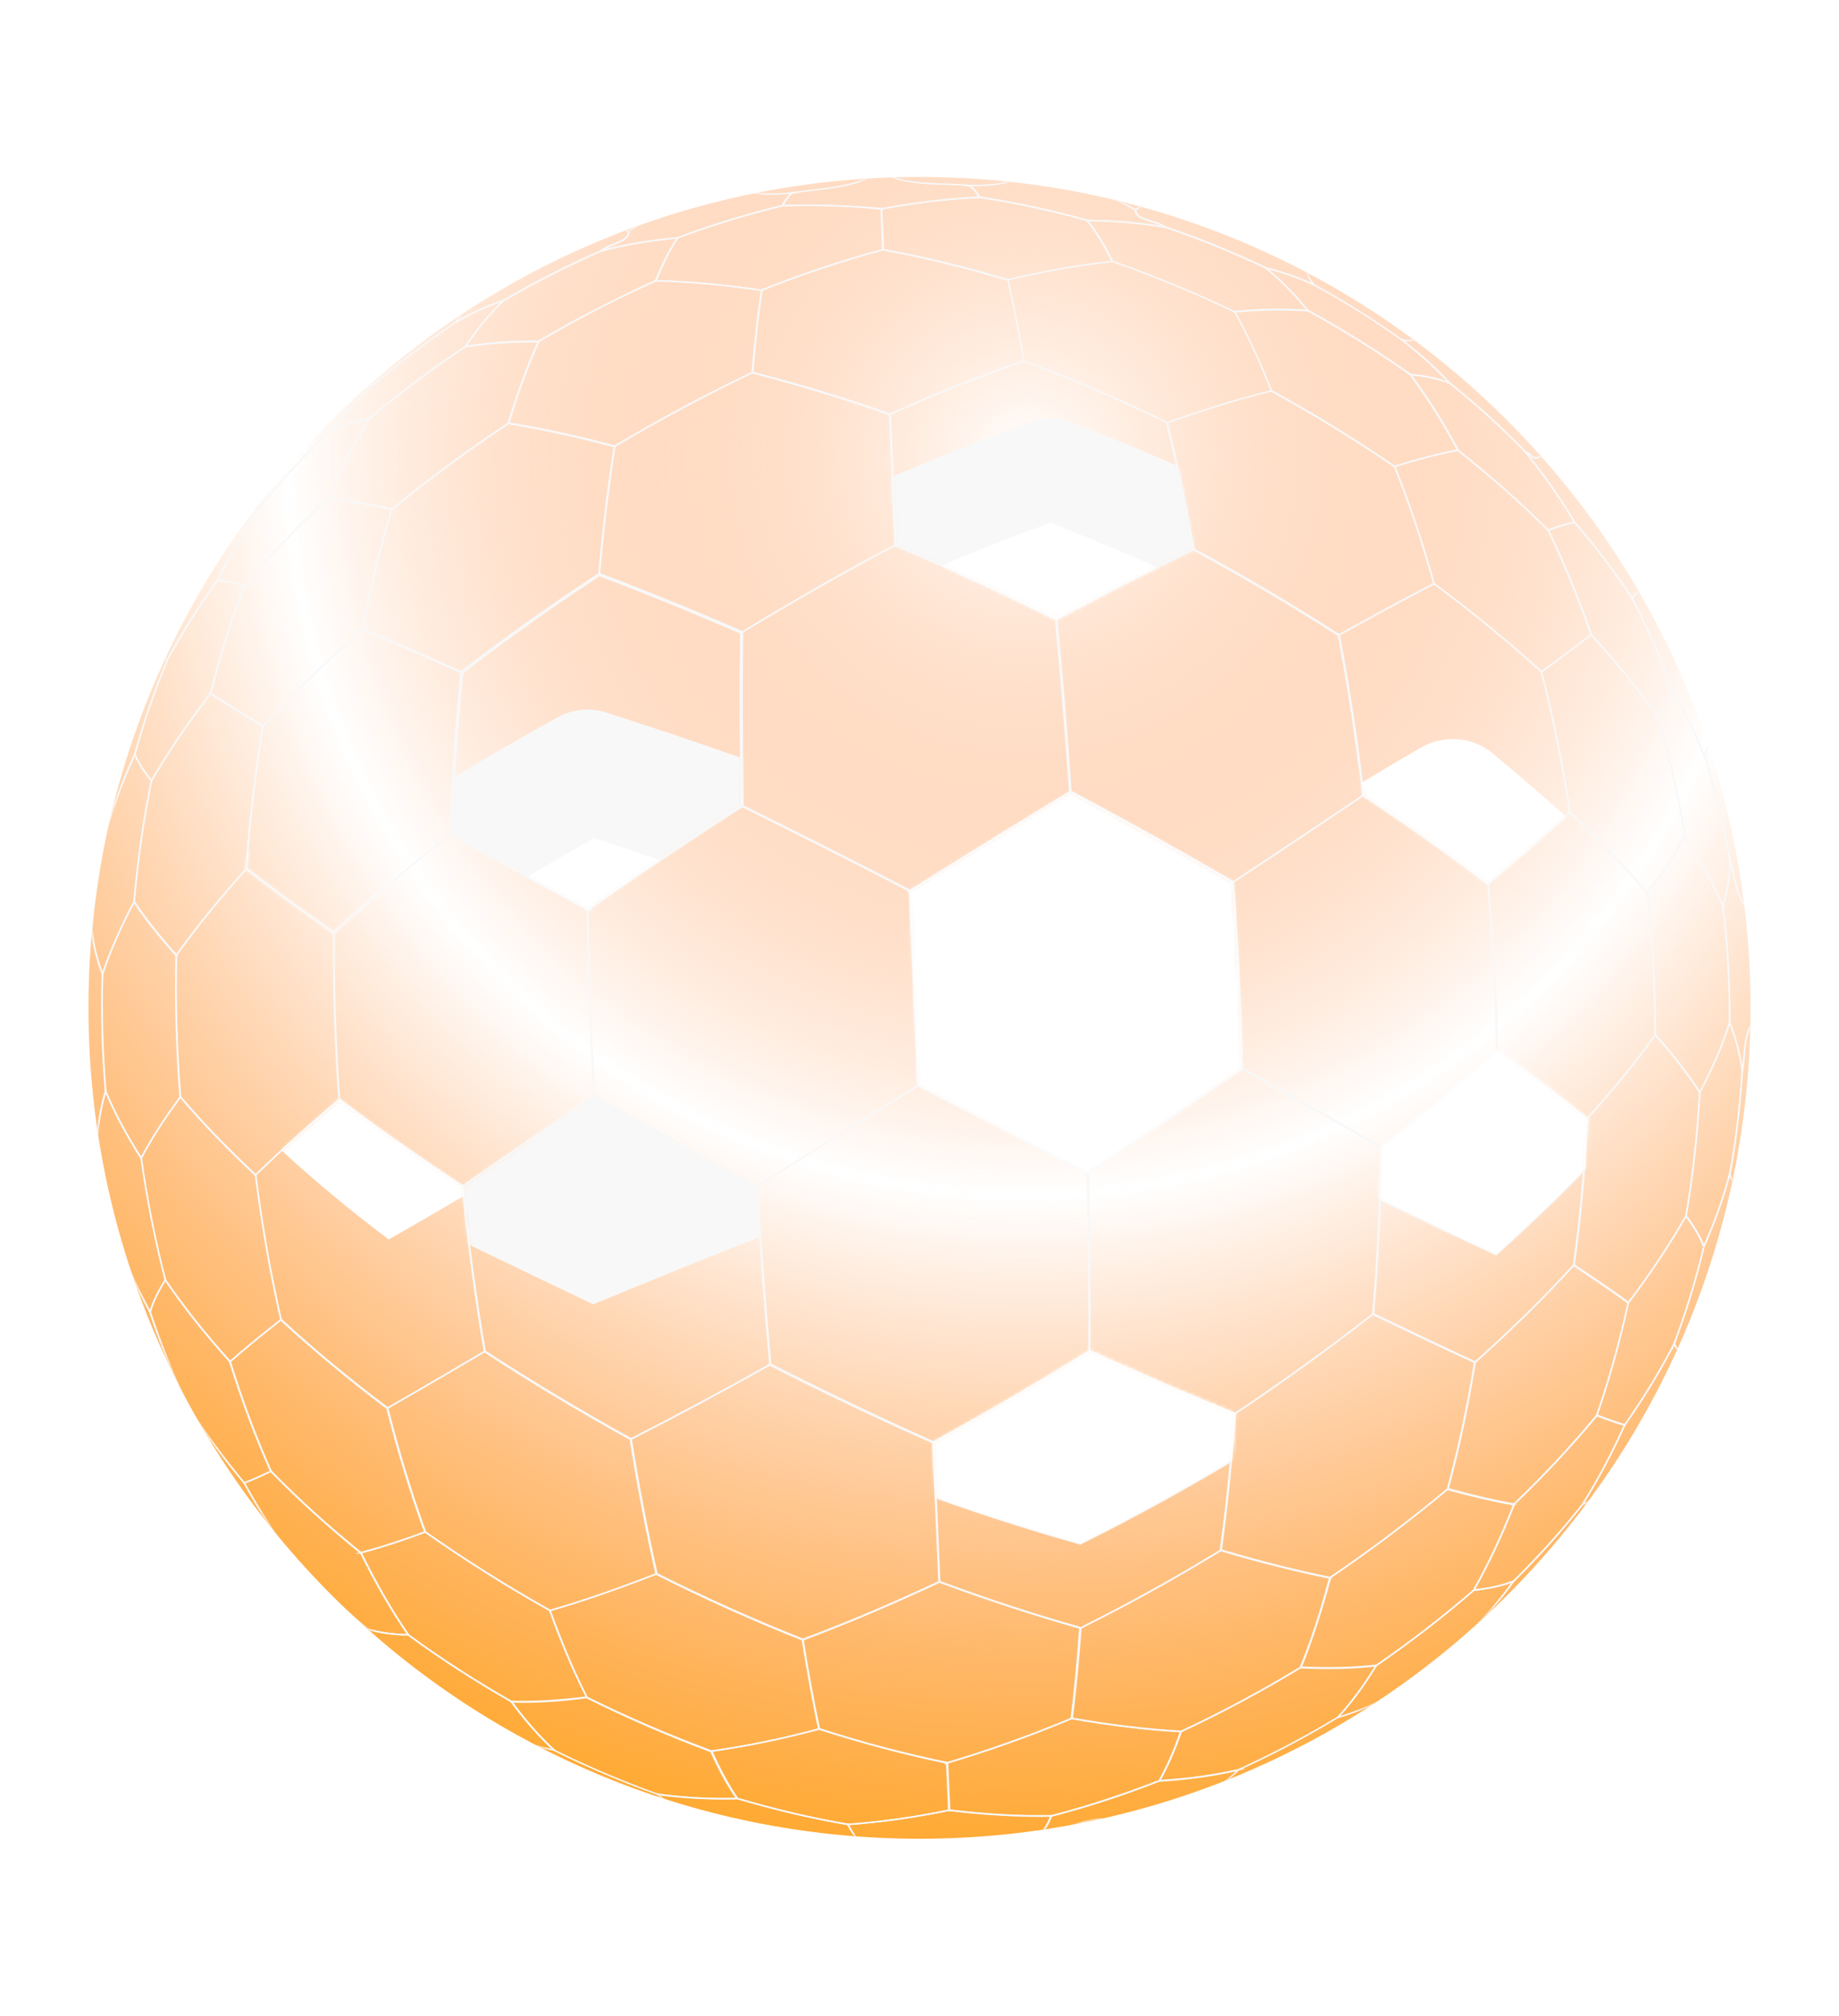 <svg fill="none" height="638" viewBox="0 0 582 638" width="582" xmlns="http://www.w3.org/2000/svg" xmlns:xlink="http://www.w3.org/1999/xlink"><filter id="a" color-interpolation-filters="sRGB" filterUnits="userSpaceOnUse" height="198.995" width="171.051" x="19.172" y="190.335"><feFlood flood-opacity="0" result="BackgroundImageFix"/><feBlend in="SourceGraphic" in2="BackgroundImageFix" mode="normal" result="shape"/><feGaussianBlur result="effect1_foregroundBlur_10757_8620" stdDeviation="25.75"/></filter><filter id="b" color-interpolation-filters="sRGB" filterUnits="userSpaceOnUse" height="190.524" width="199.998" x="243.246" y="339.577"><feFlood flood-opacity="0" result="BackgroundImageFix"/><feBlend in="SourceGraphic" in2="BackgroundImageFix" mode="normal" result="shape"/><feGaussianBlur result="effect1_foregroundBlur_10757_8620" stdDeviation="20.55"/></filter><filter id="c" color-interpolation-filters="sRGB" filterUnits="userSpaceOnUse" height="196.343" width="213.687" x="232.826" y="99.938"><feFlood flood-opacity="0" result="BackgroundImageFix"/><feBlend in="SourceGraphic" in2="BackgroundImageFix" mode="normal" result="shape"/><feGaussianBlur result="effect1_foregroundBlur_10757_8620" stdDeviation="16.25"/></filter><filter id="d" color-interpolation-filters="sRGB" filterUnits="userSpaceOnUse" height="256.105" width="259.733" x="54.736" y="182"><feFlood flood-opacity="0" result="BackgroundImageFix"/><feBlend in="SourceGraphic" in2="BackgroundImageFix" mode="normal" result="shape"/><feGaussianBlur result="effect1_foregroundBlur_10757_8620" stdDeviation="21.3"/></filter><filter id="e" color-interpolation-filters="sRGB" filterUnits="userSpaceOnUse" height="282.202" width="261.561" x="213.163" y="166.977"><feFlood flood-opacity="0" result="BackgroundImageFix"/><feBlend in="SourceGraphic" in2="BackgroundImageFix" mode="normal" result="shape"/><feGaussianBlur result="effect1_foregroundBlur_10757_8620" stdDeviation="21.3"/></filter><filter id="f" color-interpolation-filters="sRGB" filterUnits="userSpaceOnUse" height="271.368" width="301.336" x="48.716" y="182.776"><feFlood flood-opacity="0" result="BackgroundImageFix"/><feBlend in="SourceGraphic" in2="BackgroundImageFix" mode="normal" result="shape"/><feGaussianBlur result="effect1_foregroundBlur_10757_8620" stdDeviation="20.65"/></filter><filter id="g" color-interpolation-filters="sRGB" filterUnits="userSpaceOnUse" height="204.705" width="179.588" x="27.779" y="241.116"><feFlood flood-opacity="0" result="BackgroundImageFix"/><feBlend in="SourceGraphic" in2="BackgroundImageFix" mode="normal" result="shape"/><feGaussianBlur result="effect1_foregroundBlur_10757_8620" stdDeviation="26.75"/></filter><filter id="h" color-interpolation-filters="sRGB" filterUnits="userSpaceOnUse" height="199.125" width="161.663" x="394.562" y="238.047"><feFlood flood-opacity="0" result="BackgroundImageFix"/><feBlend in="SourceGraphic" in2="BackgroundImageFix" mode="normal" result="shape"/><feGaussianBlur result="effect1_foregroundBlur_10757_8620" stdDeviation="19.9"/></filter><filter id="i" color-interpolation-filters="sRGB" filterUnits="userSpaceOnUse" height="301.575" width="239.547" x="351.725" y="201.729"><feFlood flood-opacity="0" result="BackgroundImageFix"/><feBlend in="SourceGraphic" in2="BackgroundImageFix" mode="normal" result="shape"/><feGaussianBlur result="effect1_foregroundBlur_10757_8620" stdDeviation="16.1"/></filter><radialGradient id="j" cx="0" cy="0" gradientTransform="matrix(-211.65 408.488 -408.488 -211.65 324.255 147.451)" gradientUnits="userSpaceOnUse" r="1"><stop offset="0" stop-color="#fff"/><stop offset=".5" stop-color="#ff710e" stop-opacity="0"/><stop offset=".96" stop-color="#ffa92d"/></radialGradient><mask id="k" height="527" maskUnits="userSpaceOnUse" width="527" x="28" y="56"><path d="m550.875 319.002c0 143.525-116.35 259.875-259.875 259.875s-259.875-116.35-259.875-259.875 116.35-259.875 259.875-259.875 259.875 116.35 259.875 259.875z" fill="#fff" stroke="#fff" stroke-width="6.25"/></mask><mask height="97" maskUnits="userSpaceOnUse" width="69" x="77" y="199"><path d="m105.591 295.268c-10.323-7.166-19.528-13.939-27.681-20.251 1.052-15.582 2.827-30.639 5.26-45.104 9.534-10.323 19.988-20.514 31.429-30.64 9.468 3.945 19.922 8.482 31.362 13.611-1.709 16.371-2.893 33.466-3.484 51.153-13.282 10.52-25.643 20.909-36.952 31.231z" fill="#fff"/></mask><mask id="l" height="98" maskUnits="userSpaceOnUse" width="70" x="77" y="198"><path clip-rule="evenodd" d="m114.552 198.994.139.058c9.47 3.946 19.926 8.484 31.369 13.613l.158.071-.018.173c-1.709 16.366-2.892 33.455-3.484 51.136l-.003.111-.087.069c-13.181 10.44-25.453 20.749-36.689 30.992l.42.291h-1.451l.264-.24c-10.211-7.096-19.325-13.804-27.407-20.061l-.101-.078.009-.128c1.052-15.59 2.829-30.655 5.263-45.128l.012-.07.049-.053c9.54-10.329 20-20.526 31.446-30.656zm-9.019 95.942c11.243-10.253 23.522-20.571 36.708-31.018.591-17.59 1.767-34.596 3.464-50.886-11.321-5.074-21.675-9.567-31.06-13.479-11.372 10.07-21.767 20.206-31.25 30.47-2.419 14.396-4.186 29.379-5.237 44.883 8.073 6.247 17.177 12.945 27.375 20.03z" fill="#f8f8f8" fill-rule="evenodd"/></mask><mask id="m" height="89" maskUnits="userSpaceOnUse" width="97" x="295" y="427"><path d="m342.026 515.201c-14.334-4.011-29.259-8.877-44.645-14.597-.591-13.544-1.183-28.272-1.841-44.118 16.438-9.008 32.941-18.673 49.379-28.864 16.043 7.298 31.428 13.939 46.025 19.856-1.184 15.451-2.63 29.851-4.471 43.198-14.597 8.942-29.456 17.161-44.382 24.59z" fill="#fff" stroke="#f8f8f8" stroke-miterlimit="10" stroke-width=".48"/></mask><mask id="n" height="83" maskUnits="userSpaceOnUse" width="98" x="281" y="114"><path d="m334.398 195.984c-17.029-8.482-34.058-16.372-50.89-23.539-.658-14.925-1.184-28.733-1.71-41.357 14.531-6.509 28.667-12.163 42.278-16.832 15.188 5.721 30.376 12.23 45.367 19.528 3.025 12.23 5.786 25.577 8.35 40.042-13.741 6.575-28.206 13.939-43.395 22.092z" fill="#d9d9d9" stroke="#f8f8f8" stroke-miterlimit="10" stroke-width=".48"/></mask><mask id="o" height="107" maskUnits="userSpaceOnUse" width="93" x="142" y="181"><path d="m186.065 287.772c-15.385-8.35-29.85-16.306-43.329-23.867.592-17.753 1.775-34.848 3.485-51.154 13.873-10.717 28.404-21.04 43.46-30.902 14.268 5.391 29.325 11.506 45.039 18.344-.197 17.424-.131 35.702.132 54.77-16.767 10.783-33.073 21.763-48.853 32.809z" fill="#d9d9d9"/></mask><mask id="p" height="122" maskUnits="userSpaceOnUse" width="106" x="287" y="250"><path d="m344.13 371.142c-17.555-8.942-35.505-18.147-53.652-27.615-.855-20.514-1.709-41.093-2.63-61.476 17.227-10.783 34.19-21.303 50.759-31.363 17.621 9.337 34.848 18.936 51.482 28.602 1.381 19.593 2.367 39.318 2.828 59.043-15.715 10.98-32.086 21.961-48.853 32.875z" fill="#d9d9d9"/></mask><mask id="q" height="110" maskUnits="userSpaceOnUse" width="98" x="146" y="346"><path d="m199.479 455.569c-15.977-8.81-31.428-18.081-46.156-27.746-2.893-16.767-5.194-34.256-7.035-52.272 12.952-9.073 26.891-18.607 41.685-28.601 16.569 9.6 33.73 19.133 51.417 28.601 1.249 19.462 2.63 38.333 4.273 56.348-15.385 8.613-30.113 16.503-44.118 23.604z" fill="#d9d9d9"/></mask><mask id="r" height="99" maskUnits="userSpaceOnUse" width="74" x="80" y="347"><path d="m122.687 445.64c-12.23-9.205-23.473-18.541-33.73-28.009-3.353-14.728-6.049-30.048-8.021-45.762 7.758-7.562 16.569-15.517 26.498-23.933 11.966 9.073 24.985 18.212 39.055 27.483 1.775 18.016 4.142 35.505 7.035 52.271-11.243 6.641-21.5 12.624-30.836 17.95z" fill="#d9d9d9"/></mask><mask id="s" height="100" maskUnits="userSpaceOnUse" width="69" x="434" y="332"><path d="m466.885 431.107c-9.731-4.471-20.448-9.6-32.217-15.254 1.446-16.964 2.301-34.585 2.564-52.732 13.216-10.388 25.445-20.645 36.623-30.705 10.586 7.561 20.054 14.794 28.47 21.632-.658 15.846-2.039 31.363-4.143 46.288-9.402 10.323-19.856 20.58-31.231 30.771z" fill="#fff" stroke="#f8f8f8" stroke-miterlimit="10" stroke-width=".48"/></mask><mask id="t" height="96" maskUnits="userSpaceOnUse" width="74" x="423" y="184"><path d="m470.829 279.817c-12.164-9.271-25.38-18.673-39.516-28.009-2.104-17.621-4.668-34.585-7.758-50.759 11.046-6.115 21.105-11.572 30.245-16.306 12.229 9.073 23.604 18.41 33.992 27.878 3.682 14.202 6.707 29.127 9.008 44.578-7.627 7.035-16.24 14.597-25.971 22.552z" fill="#d9d9d9"/></mask><path d="m291 582.002c145.251 0 263-117.749 263-263s-117.749-263-263-263c-145.25 0-263 117.749-263 263s117.749 263 263 263z" fill="url(#j)"/><g mask="url(#k)"><g clip-rule="evenodd" fill="#f8f8f8" fill-rule="evenodd"><path d="m385.34 49.611.123.065c4.569 2.4 9.138 4.783 13.708 7.166l.002.001c4.569 2.383 9.138 4.766 13.708 7.166l.122.064.006.138c.115 2.59.066 5.326.013 8.017l-.003.19c-.052 2.629-.102 5.211-.002 7.582.102 2.429.362 4.621.933 6.404.57 1.782 1.443 3.131 2.755 3.912l-.231.42c-4.649-2.357-10.022-4.258-15.926-5.701l-.065-.016-.084-.084c-10.434-4.985-21.129-9.315-31.825-12.924l-.032-.011-.028-.019c-.777-.539-1.734-.933-2.749-1.273-.507-.17-1.024-.325-1.539-.477-.033-.01-.067-.02-.101-.03-.479-.142-.954-.283-1.409-.432-.969-.318-1.871-.679-2.541-1.186-.68-.515-1.13-1.189-1.166-2.114l-.006-.138zm.023.554-25.866 16.418c.065.683.412 1.194.968 1.615.602.456 1.438.797 2.401 1.113.447.147.917.286 1.397.429.033.01.067.02.1.03.514.153 1.039.31 1.554.482 1.018.341 2.014.747 2.842 1.315 10.716 3.617 21.431 7.957 31.884 12.953l.037.018.048.047c5.216 1.279 10.028 2.916 14.298 4.913-.67-.801-1.166-1.802-1.533-2.947-.59-1.844-.852-4.086-.955-6.53-.101-2.386-.05-4.98.001-7.604l.004-.197c.051-2.646.099-5.318-.008-7.849-4.528-2.378-9.056-4.739-13.584-7.101l-.002-.001-.001-.001c-4.528-2.362-9.057-4.724-13.585-7.102z"/><path d="m332.018 51.848.123.065c4.569 2.4 9.138 4.783 13.708 7.166l.001 0c4.569 2.383 9.139 4.767 13.709 7.167l.123.065.005.139c.03.77.388 1.338.979 1.801.601.471 1.436.826 2.393 1.154.461.158.944.307 1.438.459l.051.016c.511.158 1.032.319 1.543.495 1.019.352 2.015.767 2.832 1.346l.867.614-1.047-.182c-7.547-1.312-15.818-2.035-24.551-2.1l-.099-.001-.09-.091c-11.477-3.211-22.821-5.636-33.903-7.275l-.114-.017-.058-.099c-1.108-1.891-2.325-3.154-3.441-3.65l-1.118-.497 1.223.038c8.447.262 16.681-1.047 25.309-6.538zm.023.554c-8.368 5.291-16.376 6.699-24.531 6.56.958.687 1.909 1.812 2.773 3.265 11.087 1.645 22.433 4.074 33.91 7.288l.06.017.041.041c8.217.066 16.028.713 23.217 1.885-.494-.235-1.026-.44-1.577-.63-.502-.173-1.016-.332-1.527-.49l-.054-.017c-.492-.152-.981-.303-1.449-.463-.966-.33-1.865-.706-2.534-1.23-.644-.504-1.08-1.152-1.154-2.02-4.529-2.378-9.058-4.741-13.588-7.104l-.001-.001c-4.529-2.362-9.057-4.724-13.586-7.102z"/><path d="m343.704 69.571h.494c8.825 0 17.058.79 24.632 2.107l.018.003.018.006c10.791 3.685 21.452 7.962 31.915 12.963l.025.012.022.018c4.487 3.628 8.969 8.178 13.383 13.579l.358.438-.564-.047c-7.018-.59-14.762-.46-23.234.329l-.112.011-.116-.116c-12.67-6.038-25.537-11.354-38.468-15.884l-.093-.032-.043-.088c-2.559-5.183-5.246-9.507-7.929-12.91zm.987.481c2.591 3.353 5.174 7.545 7.635 12.518 12.93 4.533 25.794 9.851 38.461 15.889l.037.018.015.015c8.223-.76 15.771-.902 22.641-.364-4.273-5.181-8.604-9.552-12.931-13.055-10.432-4.985-21.06-9.249-31.82-12.924-7.402-1.286-15.435-2.068-24.038-2.096z"/><path d="m278.369 54.148.123.065c4.299 2.247 8.866 3.114 13.568 3.508 2.352.197 4.734.275 7.132.349l.277.009c2.306.071 4.626.142 6.939.317l.039.003.036.015c1.326.558 2.543 2 3.665 3.913l.201.343-.397.018c-9.909.459-20.345 1.706-31.11 3.674l-.001.008h-.066v-.005c-10.889-1.048-21.318-1.375-31.221-.981l-.406.016.182-.363c.992-1.985 2.137-3.485 3.385-4.179l.036-.02.041-.007c2.314-.386 4.65-.665 6.973-.944.061-.007.121-.015.181-.022 2.385-.286 4.757-.573 7.088-.974 4.662-.803 9.147-2.061 13.218-4.667zm.419 11.735c10.627-1.942 20.937-3.182 30.741-3.657-1.038-1.698-2.108-2.882-3.196-3.357-2.29-.171-4.587-.242-6.882-.313l-.274-.008c-2.397-.074-4.791-.152-7.157-.35-4.688-.392-9.284-1.255-13.627-3.497-4.116 2.604-8.631 3.861-13.278 4.661-2.345.404-4.728.692-7.112.978l-.176.021c-2.313.277-4.626.554-6.914.934-1.036.591-2.047 1.842-2.968 3.591 9.794-.369 20.096-.037 30.843.996z"/><path d="m310.018 62.209.023.003c11.189 1.645 22.573 4.146 34.022 7.304l.076.021.048.062c2.709 3.435 5.413 7.79 7.983 13.062l.15.307-.34.036c-10.443 1.117-21.544 3.087-33.174 5.847l-.062.015-.062-.018c-13.406-4.009-26.547-7.228-39.358-9.527l-.19-.034-.007-.193c-.103-2.683-.207-5.155-.301-7.401-.085-2.041-.163-3.896-.225-5.552l-.008-.208.204-.037c10.793-1.974 21.192-3.225 31.198-3.686zm-30.93 4.121c.061 1.607.136 3.389.218 5.343.091 2.189.192 4.593.293 7.21 12.752 2.297 25.826 5.503 39.159 9.487 11.497-2.726 22.483-4.682 32.831-5.805-2.498-5.078-5.115-9.28-7.73-12.606-11.399-3.142-22.731-5.629-33.865-7.268-9.911.458-20.213 1.692-30.906 3.64z"/><path d="m225.11 56.319.123.065c9.087 4.772 17.385 5.427 25.764 4.38l1.229-.154-1.083.601c-1.118.622-2.209 2.014-3.189 3.974l-.05.1-.109.026c-10.971 2.628-22.073 5.978-33.241 10.182l-.03.011-.032.003c-8.734.788-16.873 2.167-24.288 4.135l-1.059.281.845-.698c.781-.646 1.746-1.145 2.737-1.584.496-.22 1.002-.425 1.498-.626l.021-.009c.489-.199.967-.393 1.421-.594.925-.409 1.723-.836 2.282-1.357.55-.513.86-1.111.83-1.883l-.005-.138zm.023.554-25.872 16.423c-.006.871-.387 1.553-.985 2.112-.62.58-1.482 1.033-2.415 1.445-.461.204-.945.4-1.432.598l-.024.01c-.496.202-.996.405-1.484.621-.528.234-1.038.481-1.511.753 7.075-1.791 14.78-3.058 23.006-3.802 11.14-4.192 22.215-7.537 33.159-10.163.766-1.511 1.621-2.733 2.543-3.521-8.1.888-16.181.115-24.985-4.477z"/><path d="m247.773 65.317c-10.939 2.621-22.009 6.026-33.146 10.15-2.355 3.579-4.53 7.971-6.643 13.182 10.263.273 21.278 1.241 32.862 2.965l.166-.065c13.027-5.106 25.795-9.366 38.304-12.779-.101-2.618-.202-5.017-.294-7.2-.082-1.93-.156-3.691-.217-5.285-10.822-.971-21.187-1.357-31.032-.968zm-6.342 26.583.155.31-.457-.069c-11.826-1.774-23.059-2.759-33.503-3.022l-.345-.009.129-.321c2.173-5.4 4.415-9.953 6.86-13.653l.043-.066.074-.027c11.186-4.145 22.307-7.567 33.297-10.2l.023-.005.023-.001c9.941-.395 20.406 0 31.329.987l.21.019.008.211c.062 1.655.139 3.483.224 5.495.094 2.232.198 4.69.302 7.392l.007.191-.184.05c-12.471 3.395-25.203 7.634-38.195 12.717z"/><path d="m279.555 78.77.053.009c12.765 2.303 25.99 5.527 39.41 9.54l.133.04.032.135c1.777 7.503 3.422 16.055 5.066 25.723l.034.201-.193.066c-13.602 4.666-27.732 10.317-42.257 16.824l-.087.039-.09-.031c-14.985-5.258-29.575-9.661-43.507-13.21l-.197-.05.018-.204c.854-9.733 1.775-18.417 2.894-26.05l.02-.137.129-.051c13.027-5.198 25.923-9.474 38.49-12.83zm.02.491c-12.491 3.338-25.308 7.587-38.256 12.747-1.1 7.534-2.009 16.095-2.854 25.683 13.859 3.537 28.364 7.917 43.259 13.14 14.437-6.464 28.486-12.086 42.018-16.735-1.623-9.522-3.245-17.953-4.994-25.357-13.341-3.985-26.485-7.187-39.173-9.478z"/><path d="m171.52 58.687.123.064-.111.213c.111-.213.111-.213.111-.213l2.999 1.565c1.856.969 4.426 2.311 7.283 3.802 5.712 2.983 12.566 6.567 17.136 8.967l.123.065.005.139c.036.938-.352 1.664-.982 2.252-.621.58-1.482 1.033-2.415 1.445-.461.204-.945.4-1.432.598l-.024.01c-.497.202-.996.405-1.484.621-.978.433-1.895.911-2.626 1.515l-.026.021-.031.013c-10.379 4.533-20.694 9.789-30.68 15.636l-.16.094-.091-.091c-5.713 1.958-10.778 4.302-15.195 7.03l-.266-.399c.615-.441 1.116-1.17 1.512-2.138.395-.966.679-2.152.873-3.482.389-2.659.412-5.859.268-8.952-.143-3.09-.453-6.063-.726-8.264-.137-1.1-.265-2.007-.359-2.639-.047-.316-.085-.563-.111-.731-.014-.084-.024-.148-.031-.191l-.008-.049-.002-.015c-.001-0-.001-.001.236-.04l-.236.04-.027-.158zm-25.829 16.963c.005.03.01.064.017.103.026.169.065.418.112.735.094.635.222 1.545.36 2.65.275 2.208.586 5.194.73 8.301.144 3.105.122 6.34-.273 9.043-.197 1.352-.489 2.579-.904 3.594-.167.407-.355.784-.567 1.121 4.156-2.421 8.842-4.52 14.059-6.298l.141-.048.041.041c9.942-5.813 20.208-11.041 30.54-15.554.777-.635 1.731-1.129 2.711-1.562.496-.22 1.002-.425 1.497-.626l.021-.009c.49-.199.968-.393 1.422-.594.925-.409 1.723-.836 2.282-1.357.516-.482.821-1.04.831-1.746-4.568-2.399-11.349-5.944-17.009-8.9-2.856-1.492-5.426-2.833-7.282-3.802l-2.876-1.501z"/><path d="m214.812 75.051-.275.416c-2.421 3.665-4.715 8.187-6.881 13.568l-.036.09-.089.04c-12.549 5.585-24.902 12.024-37.059 19.186l-.056.033h-.065c-8.473 0-16.218.526-23.172 1.641l-.548.088.311-.46c3.887-5.731 7.974-10.676 12.197-14.701l.02-.019.024-.014c10.003-5.857 20.268-11.055 30.73-15.661l.017-.007.018-.005c7.445-1.976 15.612-3.359 24.368-4.149zm-24.723 4.653c-10.432 4.593-20.667 9.776-30.639 15.614-4.074 3.886-8.027 8.64-11.798 14.146 6.824-1.058 14.389-1.558 22.633-1.561 12.124-7.14 24.445-13.563 36.962-19.138 2.083-5.162 4.288-9.545 6.618-13.146-8.54.794-16.506 2.156-23.776 4.085z"/><path d="m207.385 88.639.054.001c10.466.198 21.72 1.251 33.563 3.027l.237.035-.035.237c-1.117 7.621-2.103 16.296-2.957 26.024l-.012.136-.124.059c-14.55 6.947-29.1 14.745-43.456 23.261v.241l-.3-.079c-12.027-3.155-23.263-5.586-33.577-7.294l-.269-.044.078-.261c2.896-9.675 6.121-18.364 9.545-26.001l.031-.07.066-.038c12.106-7.172 24.541-13.554 37.106-19.212zm-13.083 52.432c14.362-8.525 28.92-16.331 43.479-23.287.843-9.579 1.814-18.138 2.914-25.677-11.72-1.75-22.855-2.787-33.212-2.986-12.511 5.635-24.891 11.989-36.944 19.126-3.372 7.531-6.552 16.089-9.414 25.611 10.208 1.7 21.309 4.105 33.177 7.213z"/><path d="m160.394 94.482-.79.753c-4.194 3.997-8.259 8.849-12.13 14.622l-.026.04-.04.026c-10.644 7.096-20.828 14.718-30.486 22.865l-.055-.06.008.047c-4.719.852-8.837 2.095-12.163 3.791l-.975.497.678-.859c4.676-5.929 9.552-11.068 14.562-15.419l.001-.001c7.897-6.713 16.255-13.03 24.942-18.821l.007-.005c4.489-2.772 9.634-5.147 15.434-7.124zm-43.652 37.829c9.622-8.107 19.764-15.694 30.36-22.761 3.639-5.423 7.454-10.04 11.389-13.906-5.352 1.894-10.121 4.134-14.308 6.72-8.67 5.78-17.011 12.085-24.893 18.785-4.75 4.125-9.382 8.966-13.84 14.524 3.187-1.481 7.001-2.584 11.292-3.362z"/><path d="m147.431 109.883c-10.683 7.081-20.843 14.685-30.414 22.812-4.603 7.394-8.951 15.687-12.916 24.814 5.902.54 12.559 1.71 20.031 3.383 11.578-9.541 23.869-18.561 36.68-27.061 2.847-9.564 6.012-18.05 9.37-25.582-8.308-.048-15.912.477-22.751 1.634zm-23.54 51.447c-7.545-1.686-14.244-2.852-20.163-3.372l-.332-.03.132-.305c4.016-9.281 8.426-17.707 13.101-25.214l.02-.031.029-.025c9.607-8.159 19.806-15.792 30.53-22.898l.043-.028.05-.008c6.986-1.187 14.759-1.713 23.252-1.647l.367.002-.15.336c-3.415 7.616-6.633 16.22-9.523 25.941l-.025.084-.072.048c-12.881 8.543-25.235 17.612-36.866 27.205l-.393.324z"/><path d="m160.894 133.666.092.014c10.398 1.645 21.584 4.08 33.688 7.304l.21.055-.034.214c-1.972 12.421-3.615 25.96-4.93 40.617l-.01.116-.097.064c-15.052 9.859-29.643 20.244-43.446 30.891l-.113.088-.131-.059c-11.44-5.128-21.957-9.729-31.422-13.607l-.182-.074.038-.193c2.631-13.618 5.723-26.316 9.276-38.028l.021-.069.056-.046c11.645-9.606 24.013-18.684 36.906-27.236zm.109.503c-12.832 8.514-25.141 17.55-36.732 27.108-3.522 11.62-6.591 24.213-9.206 37.717 9.388 3.85 19.805 8.407 31.123 13.48 13.749-10.602 28.279-20.942 43.265-30.762 1.306-14.539 2.936-27.979 4.889-40.32-11.976-3.183-23.046-5.591-33.339-7.223z"/><path d="m93.251 108.306.135.121-.16.179c.16-.179.16-.179.16-.179l.003.003.01.009.042.037c.037.032.092.081.164.144.144.125.356.31.628.542.545.466 1.33 1.125 2.292 1.9 1.925 1.552 4.554 3.567 7.377 5.422 2.825 1.858 5.832 3.548 8.512 4.46 2.699.918 4.977 1.017 6.434-.164l.309.368c-4.984 4.328-9.84 9.511-14.501 15.354l-.01.012-.011.012c-7.928 7.599-15.201 15.46-21.821 23.582v.116l-.117.07c-.899.539-2.222.725-4.437.192-2.215-.533-5.359-1.793-9.934-4.196l-.122-.064-.006-.138c-.23-5.162-.559-12.888-.83-19.323-.136-3.217-.257-6.113-.344-8.203l-.141-3.376s-0-.001.24-.011l-.24.011-.006-.14zm-25.882 16.997.135 3.239c.087 2.09.208 4.985.344 8.203.269 6.378.594 14.024.824 19.184 4.497 2.355 7.563 3.576 9.701 4.09 2.048.493 3.211.33 3.961-.071v-.011l.054-.066c6.644-8.157 13.945-16.051 21.903-23.681 4.26-5.338 8.686-10.133 13.228-14.232-1.494.38-3.322.099-5.259-.56-2.738-.931-5.784-2.647-8.622-4.513-2.84-1.867-5.482-3.892-7.414-5.449-.966-.779-1.755-1.441-2.303-1.909-.274-.234-.487-.419-.632-.546-.032-.028-.061-.054-.087-.076z"/><path d="m117.117 132.346-.281.451c-4.661 7.485-9.061 15.89-13.068 25.151l-.019.045-.037.034c-9.426 8.842-18.145 18.004-26.028 27.297l1.327.383h-2.28l.107-.126c-3.228-.914-5.902-1.462-8.027-1.65l-.348-.031.153-.313c4.213-8.623 8.821-16.524 13.694-23.635l.006-.008.006-.008c6.647-8.161 13.952-16.058 21.915-23.691l.025-.025.032-.016c3.381-1.723 7.548-2.979 12.299-3.77zm-39.939 52.833c7.922-9.352 16.688-18.572 26.17-27.468 3.929-9.076 8.236-17.335 12.8-24.714-4.484.787-8.409 1.994-11.605 3.619-7.936 7.61-15.217 15.482-21.843 23.616-4.798 7.003-9.34 14.776-13.501 23.254 2.154.223 4.814.788 7.978 1.693z"/><path d="m103.531 157.603.108.01c5.994.593 12.776 1.713 20.346 3.424l.252.057-.076.248c-3.613 11.694-6.702 24.374-9.264 37.977l-.016.081-.062.055c-11.434 10.054-21.948 20.305-31.41 30.621l-.133.145-.168-.101c-6.444-3.88-11.971-7.301-16.643-10.394l-.141-.094.041-.165c3.027-12.107 6.646-23.491 10.726-34.086l.015-.038.026-.031c7.962-9.409 16.713-18.687 26.319-27.636zm.168.498c-9.55 8.903-18.254 18.131-26.175 27.49-4.048 10.518-7.642 21.815-10.653 33.828 4.593 3.036 10.011 6.39 16.317 10.188 9.423-10.262 19.883-20.458 31.252-30.458 2.545-13.491 5.607-26.08 9.186-37.701-7.406-1.665-14.048-2.76-19.927-3.347z"/><path d="m68.558 155.666.123.065c4.564 2.397 7.65 3.635 9.79 4.146 2.139.51 3.295.285 4.039-.191l.995-.637-.668.975c-4.859 7.091-9.456 14.971-13.725 23.575l-.009.018-.011.016c-6.109 8.474-11.495 17.012-16.093 25.485l-.112-.061-.203.182-.192-.193.018-.034c-.071-.095-.142-.188-.258-.309-.187-.196-.483-.453-1.038-.833-1.113-.764-3.238-2.007-7.544-4.243l-.123-.063-.006-.139c-.23-5.162-.444-10.307-.657-15.451-.214-5.145-.427-10.29-.657-15.451l-.006-.139zm-15.797 52.887c4.565-8.376 9.896-16.813 15.931-25.185 4.134-8.329 8.575-15.984 13.266-22.905-.846.259-1.981.266-3.598-.12-2.179-.52-5.271-1.762-9.779-4.123l-25.868 16.42c.228 5.115.44 10.214.651 15.313s.423 10.198.651 15.312c4.225 2.196 6.343 3.435 7.472 4.209.571.392.895.669 1.113.897.06.063.114.124.161.182z"/><path d="m68.853 183.374.135.012c2.257.199 5.101.795 8.527 1.784l.253.073-.096.245c-4.138 10.574-7.686 21.939-10.708 34.029l-.012.049-.031.04c-7.227 9.329-13.467 18.525-18.721 27.653l-.156.271-.297-.297-.009-.011c-2.439-3.098-4.229-5.879-5.293-8.405l-.032-.077.022-.081c2.896-10.397 6.318-20.335 10.201-29.616l.005-.011.006-.01c4.607-8.491 9.939-17.048 16.126-25.538zm.228.502c-6.137 8.433-11.429 16.931-16.006 25.364-3.863 9.233-7.27 19.121-10.154 29.467 1.021 2.396 2.716 5.047 5.036 8.015 5.223-9.039 11.408-18.141 18.555-27.37 3.001-11.995 6.519-23.281 10.618-33.794-3.23-.921-5.911-1.48-8.049-1.682z"/><path d="m66.608 219.071.186.121c4.665 3.022 10.186 6.44 16.63 10.385l.138.085-.027.159c-2.431 14.457-4.206 29.572-5.257 45.081l-.006.083-.056.062c-8.414 9.327-15.79 18.393-22.066 27.198l.269.299h-1.07l.187-.263c-5.324-5.922-9.747-11.525-13.269-16.808l-.047-.069.007-.084c1.119-13.159 2.961-25.989 5.461-38.294l.008-.039.02-.034c5.332-9.149 11.584-18.363 18.756-27.706zm-10.786 82.809c6.261-8.776 13.61-17.807 21.983-27.093 1.049-15.438 2.814-30.486 5.23-44.885-6.299-3.858-11.718-7.212-16.316-10.187-7.096 9.258-13.285 18.385-18.567 27.445-2.487 12.249-4.322 25.019-5.438 38.117 3.483 5.216 7.852 10.75 13.108 16.603z"/><path d="m43.703 203.207.123.064c4.34 2.268 6.505 3.54 7.652 4.33.575.395.901.675 1.12.904.15.156.254.297.342.414.036.049.069.094.102.135l.089.111-.055.131c-3.875 9.261-7.291 19.18-10.181 29.559l-.005.019-.008.018c-3.743 8.076-6.631 15.954-8.797 23.569l-.518 1.821.047-1.893c.014-.57-.295-1.261-.964-2.072-.665-.805-1.659-1.696-2.95-2.661-2.581-1.928-6.316-4.123-10.881-6.488l-.123-.064-.006-.138c-.23-5.162-.444-10.307-.657-15.452s-.427-10.29-.657-15.451l-.006-.139zm.023.553-25.868 16.42c.228 5.116.44 10.215.651 15.314.212 5.098.423 10.197.651 15.312 4.518 2.345 8.235 4.532 10.825 6.466 1.306.975 2.334 1.892 3.033 2.739.393.475.69.939.872 1.387 2.14-7.344 4.95-14.927 8.547-22.69 2.881-10.343 6.283-20.23 10.142-29.468-.016-.021-.031-.042-.046-.062-.079-.107-.153-.207-.282-.342-.188-.196-.486-.455-1.046-.84-1.111-.765-3.223-2.008-7.479-4.236z"/><path d="m42.682 238.18.205.521c.974 2.467 2.733 5.273 5.222 8.285l.073.089-.023.112c-2.497 12.352-4.336 25.164-5.453 38.239l-.004.049-.023.043c-4.203 7.946-7.551 15.561-9.979 22.845l-.018.053-.371.371-.13-.352c-1.846-5.01-3.037-9.767-3.367-14.201l-.002-.02.002-.02c.987-10.858 2.632-21.519 4.804-31.85l.002-.008.002-.009c2.173-7.639 5.071-15.54 8.823-23.639zm-8.595 24.271c-2.166 10.305-3.807 20.938-4.792 31.767.316 4.2 1.414 8.709 3.126 13.47 2.418-7.141 5.709-14.591 9.811-22.351 1.115-13.037 2.949-25.813 5.434-38.133-2.303-2.801-3.995-5.441-5.015-7.816-3.63 7.899-6.444 15.607-8.565 23.063z"/><path d="m29.144 292.493.149 1.636c.392 4.316 1.504 9.094 3.404 14.073l.017.045-.002.048c-.394 12.351 0 24.703.986 37.056l.004.044-.012.041c-1.574 5.51-2.49 10.683-2.621 15.458l-.48-.007v-.034c-.38-1.434-.647-2.948-.915-4.458-.021-.12-.042-.24-.064-.36-.292-1.645-.594-3.28-1.05-4.827-.91-3.088-2.425-5.797-5.666-7.465l-.124-.064-.006-.139c-.23-5.162-.444-10.307-.657-15.452-.214-5.145-.427-10.289-.657-15.45l-.006-.14.118-.074c3.317-2.094 4.803-5.022 5.624-8.256.411-1.62.654-3.313.877-5.016.03-.229.059-.458.089-.686.19-1.472.38-2.945.667-4.362zm1.528 66.615c.283-4.31 1.161-8.912 2.544-13.762-.983-12.338-1.377-24.677-.985-37.018-1.663-4.369-2.727-8.59-3.233-12.49-.138.883-.254 1.782-.371 2.687-.03.229-.059.459-.089.689-.223 1.704-.469 3.422-.888 5.072-.83 3.271-2.343 6.294-5.715 8.469.228 5.115.44 10.214.651 15.313.212 5.099.423 10.198.651 15.313 3.315 1.755 4.863 4.571 5.783 7.691.465 1.576.771 3.236 1.062 4.879.021.119.042.238.063.356.168.947.334 1.885.526 2.801z"/><path d="m467.622 92.397 27.7 14.481 1.326 31.151-.08.075-.164-.175c.164.175.164.175.164.175l-.007.007-.02.019-.079.073c-.069.064-.17.157-.299.275-.259.236-.63.571-1.082.967-.903.79-2.131 1.823-3.424 2.794-1.29.968-2.656 1.883-3.835 2.427-.589.271-1.146.458-1.633.506-.488.048-.939-.042-1.264-.366-.622-.622-1.37-1.127-2.192-1.574h-.107l-.071-.073c-7.291-7.554-15.239-14.779-23.845-21.677l-.013-.011-.012-.012c-5.119-5.447-10.434-10.172-15.747-14.108l.277-.391c1.532 1.042 3.781.747 6.385-.395 2.586-1.135 5.436-3.068 8.093-5.151 2.655-2.082 5.106-4.303 6.895-6.005.894-.851 1.622-1.571 2.126-2.079.252-.254.448-.454.581-.591.066-.069.117-.121.151-.157l.038-.04.012-.013c0-0.0.001-.001.175.165l-.174-.165zm.097.592c-.023.024-.05.052-.08.083-.134.138-.331.34-.585.595-.507.51-1.238 1.234-2.135 2.089-1.795 1.708-4.259 3.941-6.93 6.035-2.668 2.092-5.555 4.055-8.196 5.213-1.875.823-3.671 1.259-5.184 1.006 4.87 3.733 9.725 8.119 14.415 13.108 8.587 6.884 16.523 14.096 23.805 21.634h.025l.053.029c.867.467 1.678 1.006 2.357 1.685.185.185.469.268.878.228.41-.04.912-.202 1.479-.464 1.132-.522 2.466-1.412 3.748-2.375 1.28-.961 2.498-1.986 3.396-2.772.449-.392.818-.725 1.074-.959.129-.117.229-.21.297-.273l.023-.022-1.304-30.654z"/><path d="m496.3 137.639 27.692 14.476 1.326 31.179-.116.075-.129-.203c.129.203.129.203.129.203l-.344.22c-.22.141-.533.342-.909.585-.751.484-1.753 1.133-2.755 1.79-1.003.657-2.004 1.322-2.753 1.838-.376.259-.685.478-.901.64-.108.082-.188.146-.24.192-.005.004-.009.009-.014.012-.017.158-.077.315-.152.463-.089.179-.212.371-.343.568l-.44.66v-.853c-5.245-8.058-11.339-16.116-18.154-23.979l-.014-.015-.01-.018c-4.926-8.209-10.179-15.63-15.629-22.327l-.704-.865.997.499c.933.466 1.749 1.007 2.368 1.692.185.183.468.264.874.224.41-.04.911-.202 1.478-.464 1.133-.522 2.466-1.412 3.749-2.375 1.28-.961 2.497-1.986 3.396-2.772.449-.392.818-.725 1.074-.959.128-.117.228-.209.296-.273l.077-.072.02-.018.006-.006zm.08.583c-.068.063-.163.15-.28.257-.259.237-.63.571-1.082.967-.904.79-2.131 1.823-3.424 2.794-1.29.968-2.656 1.883-3.836 2.427-.588.271-1.145.458-1.632.506-.488.048-.94-.042-1.265-.366l-.009-.009c-.317-.354-.697-.67-1.131-.96 5.173 6.448 10.161 13.552 14.852 21.369 6.769 7.812 12.831 15.817 18.057 23.826.028-.048.053-.094.075-.139.077-.152.106-.26.106-.336 0-.071.03-.122.04-.139.014-.023.03-.043.042-.057.026-.029.057-.059.089-.088.066-.058.158-.131.27-.215.223-.168.54-.393.917-.652.754-.519 1.758-1.186 2.761-1.844 1.004-.658 2.007-1.308 2.759-1.793.377-.242.69-.444.91-.585l.228-.146-1.303-30.627z"/><path d="m525.062 182.755 27.664 14.463 1.327 31.179-13.133 8.357s-.001.001-.001.001c-.391.256-.621.545-.752.849-.133.308-.173.647-.158 1.01.016.366.086.743.164 1.128.01.047.02.095.03.142.068.332.137.67.167.986l.025.263h-.56l-.059-.155c-2.823-7.418-6.369-15.034-10.768-22.782l-.009-.017-.007-.018c-3.745-10.117-7.949-19.707-12.612-28.639l-.066-.126.079-.118c.131-.197.239-.367.314-.517.076-.153.106-.261.106-.337 0-.049.015-.086.023-.104.009-.02.019-.036.027-.047.014-.02.03-.037.041-.049.024-.024.054-.051.086-.077.064-.054.155-.123.266-.204.222-.164.538-.385.915-.642.754-.516 1.758-1.185 2.761-1.847s2.006-1.317 2.758-1.807c.376-.246.69-.449.909-.592l.345-.223s0-.001.131.201l-.131-.201zm.026.555-.227.148c-.22.142-.533.346-.909.591-.752.489-1.754 1.145-2.756 1.806s-2.004 1.328-2.754 1.842c-.375.257-.686.474-.902.632-.109.08-.19.143-.243.187-.004.003-.007.005-.01.008-.019.154-.078.307-.151.451-.071.143-.164.294-.265.45 4.644 8.911 8.832 18.471 12.564 28.551 4.078 7.184 7.424 14.255 10.143 21.162-.023-.167-.041-.335-.048-.503-.017-.409.025-.826.196-1.222.173-.398.468-.758.932-1.06l.002-.002 12.902-8.21-1.303-30.626z"/><path d="m553.731 227.993 27.663 14.462 1.327 31.179-.117.074-.128-.202c.128.202.129.202.128.202l-2.848 1.812c-1.764 1.122-4.207 2.675-6.924 4.401-5.432 3.452-11.958 7.595-16.331 10.356l-.368.233v-.357c-3.504-1.88-5.248-4.754-6.34-7.94-.552-1.609-.938-3.302-1.301-4.987-.052-.24-.103-.48-.154-.719-.308-1.446-.614-2.877-1.006-4.251l-.004-.011-.002-.012c-1.905-10.709-4.401-21.219-7.489-31.269l-.007-.023-.002-.025c-.027-.288-.091-.598-.16-.933-.01-.048-.02-.096-.029-.145-.079-.384-.156-.795-.173-1.203-.018-.409.025-.826.196-1.221.172-.398.468-.758.931-1.061l.003-.001zm2.688 61.769c4.37-2.761 10.795-6.839 16.156-10.246 2.716-1.725 5.159-3.279 6.923-4.401l2.732-1.738-1.303-30.625-27.172-14.206-12.901 8.21c-.39.255-.62.545-.752.849-.133.307-.173.646-.157 1.01.015.365.086.743.164 1.127.009.048.019.095.029.143.066.323.134.652.165.961 3.089 10.059 5.587 20.577 7.493 31.29.396 1.388.704 2.833 1.012 4.273.051.239.102.478.153.716.362 1.684.744 3.353 1.286 4.932 1.074 3.133 2.77 5.901 6.172 7.705z"/><path d="m399.54 84.311 1.059.259c5.933 1.45 11.341 3.429 16.026 5.738l.01.005v0c9.212 5.067 18.096 10.595 26.521 16.651l.003.002c5.338 3.954 10.608 8.632 15.812 14.164l.726.773-.988-.385c-3.525-1.37-7.709-2.287-12.491-2.68l-.22-.018v-.163c-10.219-7.265-21.026-14.008-32.224-20.098l-.042-.023-.03-.037c-4.331-5.38-8.789-9.904-13.31-13.507zm1.996.989c4.252 3.502 8.44 7.808 12.51 12.86 11.236 6.113 22.079 12.883 32.331 20.178l.051.036c4.32.367 8.164 1.161 11.484 2.337-4.954-5.188-9.966-9.602-15.037-13.359-8.406-6.041-17.272-11.558-26.467-16.616-4.373-2.155-9.385-4.022-14.872-5.436z"/><path d="m445.729 118.25.53.044c4.818.396 9.116 1.32 12.627 2.711l.034.014.029.023c8.554 6.909 16.583 14.214 23.888 21.717l.008.007.006.009c5.465 6.715 10.731 14.154 15.668 22.383l.18.299-.344.06c-2.179.385-4.873 1.213-8.152 2.429v.478l-.409-.409c-8.738-8.738-18.264-17.147-28.58-25.295l-.04-.031-.023-.044c-4.795-8.933-9.851-16.944-15.103-23.969zm44.247 49.269c3.147-1.169 5.782-1.993 7.954-2.411-4.872-8.088-10.062-15.407-15.444-22.022-7.281-7.478-15.284-14.759-23.81-21.648-3.323-1.312-7.374-2.206-11.925-2.62 5.145 6.931 10.099 14.804 14.799 23.556 10.253 8.1 19.728 16.46 28.426 25.145z"/><path d="m498.409 165.086.089.104c6.843 7.962 12.965 15.992 18.232 24.09l.006.009.005.01c4.674 8.952 8.886 18.561 12.636 28.695l.029.076-.024.078c-.799 2.596-2.391 5.577-4.566 8.872l-.194.294-.203-.288c-6.042-8.604-13.071-17.341-21.085-25.946l-.035-.037-.016-.049c-4.008-11.76-8.606-22.797-13.534-33.046l-.114-.237.247-.091c3.357-1.251 6.135-2.112 8.392-2.51zm-8.113 2.892c4.885 10.184 9.445 21.143 13.424 32.813 7.925 8.513 14.888 17.154 20.889 25.67 2.043-3.128 3.527-5.938 4.29-8.377-3.736-10.085-7.929-19.646-12.578-28.552-5.229-8.039-11.305-16.014-18.098-23.926-2.135.391-4.757 1.199-7.927 2.372z"/><path d="m529.081 217.538.278.488c4.41 7.768 8.032 15.406 10.864 22.849l.003.007.002.008c3.093 10.135 5.594 20.599 7.502 31.391l.004.021v.021c0 4.433-.794 9.255-2.244 14.463l-.471 1.692v-1.772c-3.082-7.073-7.079-14.41-11.928-21.88l-.027-.041-.008-.049c-2.234-13.01-5.125-25.625-8.673-37.713l-.031-.107.061-.093c2.166-3.282 3.728-6.151 4.507-8.747zm16.136 68.426c1.319-4.905 2.035-9.445 2.037-13.62-1.904-10.764-4.398-21.199-7.482-31.306-2.764-7.262-6.284-14.715-10.56-22.296-.835 2.495-2.337 5.213-4.337 8.252 3.534 12.06 6.416 24.641 8.645 37.612 4.724 7.282 8.643 14.441 11.697 21.358z"/><path d="m547.346 270.746.446 1.508c.435 1.469.764 3.005 1.092 4.535.034.159.068.318.102.477.364 1.69.74 3.365 1.269 4.95 1.057 3.162 2.72 5.943 6.097 7.712l.123.064 1.327 31.179-.117.074c-3.013 1.924-4.239 4.759-4.849 7.931-.306 1.588-.455 3.253-.598 4.925-.006.071-.012.143-.018.215-.136 1.596-.273 3.196-.543 4.719l-.08.453-.449-.449-.011-.082c-.589-4.712-1.898-9.822-3.931-15.132l-.015-.042v-.044c0-12.352-.723-24.77-2.103-36.99l-.005-.047.013-.045c1.441-5.111 2.161-9.956 2.226-14.338zm.404 3.192c-.198 3.978-.91 8.291-2.18 12.804 1.377 12.208 2.099 24.613 2.1 36.953 1.839 4.811 3.09 9.465 3.751 13.816.135-1.059.228-2.146.321-3.244l.018-.207c.143-1.669.294-3.358.604-4.975.616-3.199 1.864-6.148 4.946-8.169l-1.303-30.628c-3.443-1.849-5.14-4.726-6.207-7.92-.539-1.613-.919-3.312-1.283-5.001-.034-.159-.068-.318-.102-.476-.213-.995-.425-1.985-.665-2.953z"/><path d="m557.479 320.634.124.065c4.569 2.4 9.139 4.783 13.708 7.167 4.57 2.383 9.14 4.767 13.71 7.167l.122.064.006.138c.234 5.227.452 10.481.67 15.742.21 5.052.42 10.11.645 15.16l.006.139-.118.075c-8.679 5.523-17.358 11.046-26.102 16.569l-.118.074-.122-.065c-4.578-2.404-7.739-4.52-9.767-6.423-2.026-1.902-2.95-3.619-2.985-5.224l-.001-.025.004-.023c1.905-10.511 3.219-21.35 3.876-32.387l.001-.015.003-.015c.289-1.541.436-3.168.585-4.815l.007-.075c.15-1.668.305-3.357.616-4.973.623-3.238 1.878-6.221 5.012-8.244zm.026.556c-2.895 1.921-4.082 4.723-4.685 7.854-.305 1.589-.458 3.254-.61 4.926l-.007.086c-.148 1.634-.296 3.275-.588 4.835-.658 11.042-1.972 21.887-3.877 32.404.039 1.413.86 3.009 2.833 4.861 1.965 1.844 5.044 3.915 9.54 6.284 8.665-5.473 17.266-10.947 25.867-16.42-.223-5.017-.431-10.025-.638-15.025-.216-5.209-.432-10.409-.664-15.601-4.529-2.378-9.058-4.74-13.587-7.103-4.527-2.361-9.056-4.723-13.584-7.101z"/><path d="m391.129 98.816c3.944 7.21 7.821 15.435 11.444 24.677 13.465 7.389 26.475 15.363 38.838 23.858 7.344-2.254 13.874-4.004 19.711-5.063-4.741-8.803-9.737-16.706-14.924-23.647-10.292-7.21-21.043-13.962-32.25-20.125-6.904-.577-14.51-.457-22.819.299zm50.547 48.955v.345l-.376-.259c-12.419-8.542-25.497-16.56-39.034-23.986l-.077-.041-.032-.081c-3.678-9.394-7.619-17.734-11.624-25.023l-.176-.321.364-.034c8.492-.79 16.265-.922 23.318-.329l.051.004.044.025c11.252 6.185 22.042 12.962 32.371 20.199l.032.022.023.031c5.268 7.046 10.337 15.078 15.142 24.029l.156.292-.326.058c-5.859 1.041-12.433 2.795-19.856 5.069z"/><path d="m461.49 142.277.084.067c10.33 8.158 19.87 16.581 28.622 25.333l.029.028.017.036c5.002 10.201 9.542 21.256 13.622 33.033l.056.163-.136.105c-4.196 3.257-9.166 6.93-14.851 11.131-.287.213-.576.427-.868.642l-.063.047h-.238l-.069-.063c-10.382-9.462-21.685-18.793-33.973-27.862l-.066-.049-.023-.079c-3.745-13.34-7.885-25.693-12.484-37.058l-.097-.24.247-.079c7.437-2.369 14.154-4.082 20.084-5.136zm-19.799 5.534c4.559 11.296 8.664 23.559 12.382 36.789 12.23 9.029 23.485 18.318 33.829 27.739.249-.184.497-.368.744-.55 5.625-4.157 10.545-7.794 14.708-11.02-4.054-11.687-8.563-22.657-13.525-32.781-8.706-8.704-18.195-17.082-28.468-25.2-5.813 1.039-12.39 2.713-19.67 5.023z"/><path d="m503.6 200.524.15.165c7.962 8.686 15.004 17.373 21.06 25.995l.023.033.011.038c3.553 12.107 6.448 24.74 8.685 37.701l.014.082-.039.073c-3.022 5.584-7.023 11.621-11.872 17.983v.637l-.423-.497c-7.028-8.277-15.241-16.818-24.44-25.426l-.061-.057-.012-.082c-2.366-15.443-5.389-30.295-9.069-44.489l-.041-.158.133-.096c6.113-4.404 11.304-8.281 15.706-11.763zm17.755 81.641c4.77-6.269 8.707-12.213 11.687-17.709-2.23-12.902-5.112-25.477-8.647-37.528-6-8.539-12.97-17.144-20.848-25.75-4.339 3.426-9.436 7.232-15.414 11.541 3.659 14.137 6.667 28.924 9.024 44.296 9.091 8.509 17.22 16.956 24.198 25.15z"/><path d="m533.271 264.162.22.337c4.938 7.572 8.889 14.948 11.985 21.995l.015.033.004.036c1.447 12.239 2.171 24.675 2.171 37.045v.037l-.011.036c-2.241 7.051-5.403 14.428-9.485 22.131l-.193.365-.221-.348c-3.673-5.772-8.399-11.811-14.048-18.183l-.06-.068v-.091c0-14.981-.92-29.963-2.497-44.816l-.01-.094.057-.076c4.861-6.438 8.864-12.41 11.881-17.985zm.037.936c-2.997 5.48-6.928 11.332-11.67 17.617 1.569 14.805 2.486 29.743 2.49 44.681 5.52 6.232 10.165 12.154 13.81 17.828 3.972-7.538 7.054-14.755 9.248-21.653-.001-12.328-.722-24.72-2.164-36.917-3.036-6.908-6.899-14.135-11.714-21.556z"/><path d="m547.409 322.878.244.646c2.044 5.406 3.364 10.487 3.959 15.243l.003.022-.002.022c-.658 10.989-1.908 21.848-3.817 32.378l-.001.009-.003.009c-1.976 7.509-4.741 15.345-8.231 23.311l-.018.041-.36.361-.132-.348c-1.106-2.93-2.999-6.131-5.621-9.605l-.063-.083.018-.102c2.168-12.681 3.614-25.756 4.336-39.094l.003-.053.025-.046c4.071-7.683 7.221-15.033 9.451-22.053zm.037 1.462c-2.222 6.837-5.305 13.98-9.248 21.427-.723 13.302-2.164 26.343-4.323 38.993 2.461 3.271 4.292 6.319 5.431 9.144 3.392-7.797 6.086-15.463 8.02-22.81 1.903-10.5 3.15-21.328 3.807-32.289-.566-4.516-1.795-9.338-3.687-14.465z"/><path d="m547.733 369.229v1.916c0 1.415.831 3.032 2.841 4.904 2.007 1.869 5.158 3.961 9.719 6.324l.124.064 1.326 31.18-25.838 16.401.539.279h-1.875l.377-.239c-2.336-1.242-3.518-2.151-4.184-2.889-.5-.555-.715-1.035-.893-1.433-.07-.155-.133-.297-.206-.427l-.055-.097.04-.105c3.678-9.721 6.831-19.968 9.393-30.742l.005-.021.009-.021c3.546-7.945 6.302-15.756 8.205-23.237zm-12.32 60.533 25.839-16.402-1.303-30.625c-4.512-2.345-7.667-4.44-9.702-6.335-1.546-1.439-2.463-2.781-2.82-4.044-1.894 7.152-4.555 14.589-7.925 22.142-2.556 10.747-5.7 20.972-9.367 30.676.078.148.141.289.203.43.167.375.333.747.781 1.244.631.701 1.814 1.614 4.294 2.914z"/><path d="m402.286 123.472.082.045c13.551 7.433 26.642 15.459 39.141 24.011l.061.041.027.068c4.54 11.383 8.751 23.752 12.435 37.108l.052.188-.173.089c-9.136 4.733-19.194 10.189-30.239 16.303l-.126.069-.12-.077c-14.723-9.465-30.103-18.535-45.944-27.146l-.102-.055-.02-.114c-2.563-14.461-5.324-27.869-8.347-40.092l-.052-.21.204-.073c11.776-4.21 22.764-7.566 33.029-10.133zm-32.755 10.534c2.998 12.147 5.737 25.456 8.281 39.799 15.772 8.576 31.088 17.607 45.753 27.031 10.928-6.049 20.891-11.454 29.953-16.151-3.66-13.24-7.838-25.508-12.34-36.802-12.442-8.51-25.472-16.499-38.958-23.9-10.163 2.544-21.038 5.864-32.689 10.023z"/><path d="m453.822 184.461.121.089c12.235 9.078 23.616 18.42 34.011 27.894l.053.048.018.069c3.684 14.21 6.71 29.144 9.012 44.603l.019.126-.093.086c-7.607 7.017-16.195 14.557-25.894 22.489v.437l-.386-.294c-12.159-9.267-25.37-18.666-39.502-28l-.093-.061-.013-.111c-2.104-17.616-4.667-34.574-7.756-50.742l-.033-.171.152-.084c11.047-6.115 21.109-11.574 30.251-16.309zm16.96 95.019c9.644-7.889 18.189-15.388 25.762-22.371-2.294-15.373-5.304-30.225-8.966-44.359-10.334-9.415-21.644-18.7-33.801-27.725-9.059 4.695-19.022 10.099-29.954 16.15 3.07 16.095 5.621 32.97 7.715 50.494 14.031 9.27 27.156 18.605 39.244 27.811z"/><path d="m496.802 256.938.163.151c9.278 8.619 17.437 17.173 24.544 25.465l.048.056.008.073c1.645 14.869 2.434 29.868 2.5 44.867v.078l-.045.063c-6.186 8.622-13.425 17.505-21.714 26.715l-.153.17-.177-.145c-8.346-6.834-17.875-14.063-28.458-21.622l-.099-.071-.001-.121c-.197-17.614-1.183-35.294-2.826-52.778l-.012-.127.098-.08c9.728-8.02 18.338-15.512 25.961-22.544zm-25.721 22.983c1.634 17.414 2.615 35.023 2.815 52.569 10.475 7.484 19.92 14.647 28.206 21.425 8.196-9.116 15.357-17.909 21.483-26.441-.068-14.932-.854-29.864-2.489-44.664-7.042-8.212-15.119-16.682-24.295-25.219-7.564 6.972-16.095 14.394-25.72 22.33z"/><path d="m523.804 327.166.2.225c5.661 6.385 10.403 12.51 14.093 18.243l.042.065-.004.077c-.724 13.356-2.171 26.45-4.343 39.149l-.007.042-.021.036c-5.122 8.997-11.226 18.189-18.247 27.446v.457l-.381-.278c-4.862-3.548-10.579-7.491-17.283-11.894l-.127-.084.022-.15c2.102-14.917 3.482-30.426 4.14-46.265l.003-.087.059-.064c8.279-9.134 15.571-18.068 21.679-26.672zm-8.608 84.912c6.974-9.202 13.039-18.336 18.13-27.275 2.16-12.643 3.602-25.678 4.326-38.975-3.625-5.621-8.268-11.627-13.807-17.892-6.071 8.526-13.295 17.371-21.482 26.406-.657 15.77-2.03 31.214-4.119 46.074 6.552 4.307 12.162 8.173 16.952 11.662z"/><path d="m533.53 384.515.22.291c2.639 3.497 4.559 6.804 5.687 9.723l.027.07-.017.072c-2.567 10.793-5.726 21.06-9.412 30.801l-.005.013-.006.012c-4.411 8.558-9.676 17.181-15.731 25.802l-.436.621v-.644c-2.284-.66-5.19-1.633-8.658-2.982l-.215-.084.075-.218c3.876-11.168 7.227-23.06 9.987-35.609l.011-.052.032-.042c7.03-9.263 13.138-18.459 18.261-27.457zm-19.493 66.313c5.983-8.536 11.189-17.07 15.554-25.539 3.668-9.695 6.814-19.914 9.371-30.656-1.079-2.769-2.889-5.91-5.376-9.246-5.089 8.903-11.138 17.995-18.083 27.15-2.743 12.466-6.069 24.286-9.914 35.394 3.385 1.31 6.22 2.256 8.448 2.897z"/><path d="m529.793 424.895.221.369c.106.177.185.343.265.51.171.357.344.72.792 1.211.646.71 1.851 1.648 4.373 2.991l.121.064.006.137c.235 5.227.453 10.481.671 15.743.209 5.051.419 10.11.644 15.159l.006.139-26.588 16.878v-.357c-3.362-1.748-5.307-2.222-6.601-2.191-.98.024-1.585.328-2.208.641-.211.106-.424.213-.655.31l-.703.298.407-.646c4.793-7.617 9.259-16.023 13.331-25.087l.01-.021.013-.019c6.043-8.605 11.297-17.209 15.697-25.746zm-19.204 52.451 25.812-16.384c-.224-5.017-.431-10.025-.639-15.025-.216-5.209-.431-10.41-.664-15.602-2.46-1.319-3.692-2.269-4.382-3.027-.496-.544-.72-1.01-.902-1.389-.002-.003-.004-.006-.005-.009-4.364 8.416-9.553 16.894-15.505 25.371-3.953 8.796-8.277 16.976-12.913 24.42.602-.299 1.297-.608 2.301-.632 1.425-.034 3.474.491 6.897 2.277z"/><path d="m324.079 114.001.081.031c15.195 5.723 30.39 12.235 45.388 19.536l.101.05.027.109c3.026 12.235 5.789 25.588 8.354 40.057l.032.18-.165.078c-13.7 6.555-28.119 13.895-43.259 22.019v.31l-.347-.173c-17.025-8.479-34.05-16.367-50.877-23.532l-.139-.059-.007-.151c-.423-9.616-.792-18.769-1.142-27.439-.193-4.788-.38-9.428-.567-13.919l-.007-.162.148-.067c14.537-6.511 28.68-12.169 42.298-16.84zm10.252 81.681c15.114-8.112 29.512-15.444 43.194-21.994-2.547-14.349-5.288-27.594-8.288-39.737-14.925-7.262-30.045-13.742-45.165-19.44-13.531 4.645-27.583 10.264-42.027 16.73.185 4.441.37 9.028.561 13.758.347 8.624.714 17.725 1.135 27.285 16.734 7.128 33.662 14.971 50.59 23.398z"/><path d="m377.865 173.56.107.057c15.851 8.551 31.242 17.627 45.976 27.165l.086.055.019.101c3.092 16.115 5.722 33.084 7.761 50.711l.017.145-.121.082c-12.822 8.613-26.564 17.819-41.162 27.419l-.06.039h-.202l-.056-.032c-16.632-9.664-33.856-19.262-51.408-28.597l-.118-.063-.009-.132c-1.315-19-2.827-37.211-4.471-54.567l-.015-.158.14-.076c15.126-8.154 29.595-15.52 43.406-22.097zm-43.148 22.496c1.634 17.272 3.138 35.39 4.447 54.288 17.485 9.301 34.643 18.862 51.214 28.489 14.515-9.547 28.184-18.703 40.943-27.274-2.031-17.527-4.647-34.401-7.72-50.43-14.663-9.488-29.978-18.52-45.749-27.032-13.728 6.54-28.106 13.86-43.135 21.959z"/><path d="m431.51 251.386.133.088c14.14 9.339 27.361 18.679 39.53 28.02l.083.063.009.105c1.645 17.495 2.631 35.123 2.829 52.751l.001.108-.081.073c-11.182 10.064-23.415 20.324-36.635 30.715l-.128.101-.14-.082c-13.741-7.955-28.402-16.304-43.984-24.983l-.119-.066-.004-.137c-.526-19.722-1.446-39.443-2.892-59.032l-.01-.141.117-.077c14.596-9.599 28.337-18.803 41.158-27.417zm.002.577c-12.749 8.564-26.408 17.713-40.911 27.252 1.437 19.507 2.354 39.142 2.879 58.778 15.487 8.626 30.063 16.927 43.73 24.839 13.132-10.327 25.287-20.522 36.403-30.522-.2-17.543-1.182-35.086-2.816-52.499-12.097-9.282-25.235-18.565-39.285-27.848z"/><path d="m473.838 332.109.157.112c10.589 7.564 20.061 14.799 28.481 21.641l.094.076-.005.12c-.658 15.853-2.04 31.378-4.145 46.311l-.01.074-.05.054c-9.408 10.33-19.869 20.593-31.248 30.789l-.069.061h-.21l-.047-.022c-9.734-4.472-20.453-9.601-32.222-15.256l-.149-.072.014-.165c1.446-16.957 2.301-34.572 2.564-52.714l.001-.115.09-.07c13.212-10.386 25.438-20.639 36.611-30.695zm.034.614c-11.117 10-23.273 20.193-36.401 30.516-.265 18.053-1.114 35.586-2.55 52.469 11.671 5.607 22.304 10.695 31.965 15.135 11.313-10.141 21.713-20.345 31.069-30.614 2.092-14.857 3.467-30.3 4.125-46.071-8.347-6.778-17.728-13.945-28.208-21.435z"/><path d="m498.078 400.024.172.114c6.641 4.405 12.431 8.353 17.236 11.907l.125.093-.033.152c-2.763 12.566-6.053 24.542-9.936 35.664l-.014.041-.028.033c-7.847 9.482-16.539 18.898-26.075 27.992l.425.426-.744-.128c-6.125-1.054-13.168-2.7-20.997-4.871l-.231-.064.063-.231c3.417-12.417 6.242-25.821 8.608-40.083l.014-.083.063-.056c11.369-10.187 21.818-20.438 31.214-30.754zm-19.023 75.781c9.566-9.11 18.282-18.547 26.148-28.05 3.854-11.045 7.123-22.936 9.873-35.416-4.729-3.492-10.41-7.367-16.92-11.688-9.355 10.26-19.748 20.453-31.047 30.58-2.351 14.155-5.155 27.47-8.542 39.818 7.628 2.109 14.498 3.715 20.488 4.756z"/><path d="m505.407 447.654.161.063c3.546 1.379 6.432 2.362 8.724 3.017l.266.076-.113.253c-4.081 9.083-8.557 17.509-13.363 25.146l-.007.011-.008.01c-6.581 8.358-13.886 16.519-21.849 24.35l-.035.034-.045.018c-3.509 1.39-7.74 2.381-12.624 2.843l-.459.043.228-.401c4.596-8.075 8.865-17.204 12.74-27.123l.02-.049.038-.037c9.593-9.199 18.331-18.594 26.215-28.121zm.149.572c-7.857 9.483-16.559 18.835-26.105 27.992-3.813 9.754-8.008 18.748-12.523 26.734 4.632-.474 8.647-1.43 11.988-2.748 7.932-7.804 15.209-15.935 21.766-24.261 4.746-7.543 9.172-15.861 13.212-24.824-2.23-.649-4.991-1.595-8.338-2.893z"/><path d="m501.031 476.343c-6.568 8.337-13.856 16.477-21.798 24.29-4.444 6.069-9.067 11.486-13.813 16.193.278-.031.583-.031.906-.009.816.055 1.801.259 2.884.564 2.167.608 4.764 1.628 7.257 2.715 2.496 1.087 4.895 2.243 6.671 3.128.887.442 1.619.817 2.13 1.081.255.132.455.236.59.308l.106.055 25.782-16.365-.135-3.239c-.087-2.09-.209-4.985-.344-8.203-.269-6.378-.594-14.024-.824-19.184-3.367-1.75-5.33-2.242-6.635-2.226-1.016.012-1.634.324-2.262.642-.169.085-.337.17-.515.25zm10.96 32.088c.24-.01.24-.01.24-.01l-.141-3.377c-.087-2.09-.208-4.985-.344-8.203-.271-6.435-.6-14.161-.83-19.323l-.006-.138-.122-.064c-3.463-1.814-5.544-2.362-6.985-2.345-1.138.014-1.875.387-2.515.712-.173.088-.34.173-.505.245l-.055.024-.037.048c-6.568 8.342-13.86 16.487-21.809 24.304l-.013.014-.012.016c-4.661 6.368-9.518 12.012-14.504 16.867l.31.365c.305-.226.848-.324 1.63-.27.769.052 1.719.246 2.787.546 2.136.6 4.709 1.61 7.196 2.693 2.485 1.083 4.877 2.236 6.648 3.118.885.441 1.615.815 2.123 1.078.208.107.378.196.508.264l-1.373 1.373 28.055-17.808-.006-.139z"/><path d="m237.986 117.753.084.022c13.946 3.552 28.549 7.959 43.546 13.222l.154.054.007.162c.134 3.216.272 6.509.413 9.878.414 9.854.855 20.356 1.296 31.479l.006.151-.133.071c-16.17 8.545-32.472 17.879-48.709 27.739l-.106.065-.114-.05c-15.777-6.836-30.764-12.95-45.028-18.34l-.17-.064.016-.181c1.315-14.667 2.96-28.217 4.933-40.65l.018-.111.097-.058c14.405-8.551 28.942-16.378 43.611-23.351zm.049.508c-14.595 6.941-29.061 14.73-43.398 23.236-1.955 12.339-3.587 25.781-4.895 40.325 14.187 5.364 29.087 11.443 44.765 18.235 16.164-9.814 32.393-19.106 48.494-27.619-.439-11.066-.878-21.517-1.29-31.326-.139-3.312-.275-6.551-.407-9.716-14.901-5.224-29.41-9.602-43.269-13.135z"/><path d="m283.168 172.314.105.045c16.836 7.168 33.87 15.06 50.903 23.544l.119.06.013.132c1.644 17.36 3.156 35.575 4.472 54.579l.01.146-.126.076c-16.509 9.983-33.342 20.421-50.37 31.119l.537.278h-1.883l.38-.238c-17.875-9.261-35.554-18.197-52.845-26.744l-.131-.065-.003-.147c-.263-19.003-.328-37.35-.131-54.776l.001-.132.114-.07c16.244-9.931 32.555-19.204 48.734-27.754zm4.631 109.444c17.069-10.724 33.943-21.188 50.492-31.197-1.309-18.899-2.814-37.016-4.448-54.288-16.95-8.439-33.899-16.292-50.653-23.428-16.1 8.51-32.329 17.738-48.494 27.616-.195 17.337-.129 35.585.131 54.485 17.333 8.569 35.055 17.528 52.972 26.812z"/><path d="m338.599 250.413.12.063c17.624 9.338 34.854 18.939 51.491 28.606l.11.064.009.127c1.381 19.597 2.367 39.325 2.827 59.055l.003.128-.105.074c-15.717 10.982-32.091 21.964-48.859 32.879l-1.925 1.253 1.457-1.456c-17.462-8.895-35.313-18.05-53.36-27.466l-.123-.064-.097-2.329c-.824-19.788-1.651-39.628-2.539-59.285l-.006-.14.119-.074c17.227-10.784 34.191-21.304 50.762-31.365zm5.536 120.463c16.657-10.846 32.922-21.756 48.539-32.666-.461-19.635-1.442-39.271-2.815-58.777-16.56-9.62-33.707-19.174-51.244-28.469-16.493 10.015-33.376 20.485-50.521 31.216.885 19.612 1.71 39.406 2.533 59.147l.085 2.052c18.068 9.426 35.941 18.592 53.423 27.497z"/><path d="m392.965 337.986.131.073c15.584 8.679 30.313 17.03 44.056 24.987l.122.07-.002.141c-.263 18.152-1.118 35.779-2.565 52.748l-.009.105-.083.064c-13.878 10.853-28.545 21.376-43.738 31.57l-.06.041h-.186l-.043-.018c-14.6-5.919-29.989-12.561-46.034-19.86l-.141-.064v-.155c.066-18.145-.131-37.013-.526-56.54l-.002-.133.111-.073c16.765-10.913 33.134-21.892 48.846-32.87zm.029.565c-15.645 10.929-31.939 21.858-48.624 32.721.391 19.426.588 38.202.524 56.262 15.961 7.259 31.27 13.867 45.797 19.757 15.125-10.151 29.727-20.628 43.546-31.431 1.437-16.881 2.288-34.414 2.553-52.469-13.667-7.912-28.309-16.213-43.796-24.84z"/><path d="m434.375 415.706.134.065c11.769 5.654 22.551 10.782 32.28 15.252l.166.076-.03.181c-2.368 14.274-5.197 27.695-8.618 40.132l-.02.072-.057.048c-11.703 9.807-24.056 19.159-37.059 27.928l.424.424-.782-.16c-10.659-2.171-22.238-5.066-34.67-8.749l-.198-.059.028-.204c1.84-13.342 3.352-27.736 4.469-43.182l.009-.118.098-.065c15.183-10.122 29.84-20.704 43.709-31.549zm-13.69 83.503c13.047-8.787 25.44-18.163 37.179-27.996 3.393-12.345 6.203-25.664 8.558-39.831-9.652-4.436-20.336-9.517-31.986-15.114-13.814 10.797-28.408 21.333-43.524 31.413-1.111 15.333-2.611 29.631-4.436 42.892 12.259 3.627 23.683 6.484 34.209 8.636z"/><path d="m458.016 471.15.121.034c7.819 2.168 14.846 3.81 20.95 4.86l.29.05-.107.274c-3.883 9.938-8.161 19.021-12.77 27.185l-.02.037-.032.027c-9.738 8.422-20.067 16.383-30.857 23.817l-.049.034-.059.007c-7.183.857-15.219 1.054-23.974.593l-.338-.017.128-.313c3.415-8.339 6.502-17.797 9.261-28.309l.023-.086.074-.051c13.012-8.872 25.499-18.27 37.262-28.061zm.113.53c-11.724 9.754-24.165 19.117-37.128 27.958-2.723 10.362-5.766 19.706-9.13 27.969 8.579.435 16.453.235 23.496-.601 10.747-7.408 21.036-15.338 30.736-23.725 4.546-8.058 8.772-17.017 12.613-26.814-6.025-1.05-12.929-2.667-20.587-4.787z"/><path d="m479.582 500.017-.473.662c-4.611 6.456-9.486 12.056-14.56 16.932l-.008.007c-7.963 6.976-16.452 13.557-25.269 19.676l-.01.007-.01.006c-4.619 2.573-9.896 4.815-15.83 6.53l-.819.236.575-.629c4.196-4.589 8.264-10.034 12.136-16.4l.027-.044.042-.029c10.842-7.425 21.157-15.375 30.815-23.785l.057-.049.075-.008c4.852-.525 9.037-1.442 12.495-2.812zm-13.126 3.581c-9.643 8.393-19.94 16.328-30.759 23.74-3.702 6.081-7.585 11.328-11.592 15.797 5.564-1.67 10.532-3.808 14.903-6.242 8.799-6.107 17.269-12.673 25.213-19.632 4.88-4.69 9.577-10.055 14.031-16.212-3.339 1.226-7.29 2.057-11.796 2.549z"/><path d="m234.901 254.687.122.06c17.425 8.614 35.179 17.623 53.261 26.96l.124.064.006.139c.092 2.192.184 4.386.276 6.583.763 18.225 1.532 36.585 2.354 54.892l.006.14-.118.074c-17.293 10.915-34.388 21.632-51.155 32.021l-.058.036h-.195l-.053-.028c-17.623-9.469-34.851-19.004-51.423-28.605l-.112-.065-.007-.129c-1.184-19.728-1.907-39.457-2.105-59.055l-.001-.126.103-.073c15.717-11.048 32.092-22.03 48.861-32.814zm.031.551c-16.687 10.734-32.983 21.663-48.627 32.657.199 19.505.919 39.141 2.095 58.777 16.505 9.56 33.662 19.056 51.211 28.486 16.7-10.347 33.725-21.021 50.947-31.89-.819-18.262-1.586-36.575-2.348-54.754-.09-2.15-.18-4.299-.27-6.445-17.995-9.291-35.665-18.257-53.008-26.831z"/><path d="m290.732 343.056.122.063c18.146 9.468 36.095 18.673 53.65 27.614l.128.066.003.143c.395 19.53.592 38.402.526 56.551v.133l-.113.07c-16.4 10.234-32.931 19.813-49.265 28.802v.293l-.337-.149c-17.1-7.564-34.396-15.85-51.691-24.662l-.119-.061-.012-.132c-1.578-18.083-3.024-36.889-4.274-56.419l-.009-.144.122-.075c16.766-10.389 33.86-21.105 51.152-32.02zm4.733 113.069c16.319-8.979 32.833-18.546 49.217-28.766.064-18.06-.132-36.836-.524-56.263-17.475-8.902-35.341-18.064-53.403-27.487-17.211 10.863-34.227 21.53-50.917 31.872 1.244 19.426 2.683 38.137 4.253 56.132 17.19 8.756 34.38 16.991 51.374 24.512z"/><path d="m344.901 427.35.117.053c16.04 7.297 31.423 13.937 46.016 19.853l.162.066-.013.174c-1.184 15.455-2.631 29.859-4.473 43.213l-.015.112-.097.059c-14.603 8.946-29.468 17.168-44.4 24.601l-.154.077-.144-.143c-14.321-4.01-29.233-8.872-44.602-14.586l-.149-.055-.007-.159c-.421-9.632-.842-19.862-1.286-30.667-.181-4.39-.365-8.874-.555-13.452l-.007-.149.131-.072c16.433-9.005 32.933-18.668 49.367-28.857zm.035.543c-16.361 10.142-32.788 19.762-49.15 28.732.188 4.526.37 8.961.549 13.304.442 10.745.861 20.921 1.279 30.506 15.327 5.694 30.196 10.539 44.476 14.535l.038.01c14.838-7.391 29.61-15.563 44.122-24.449 1.826-13.26 3.263-27.558 4.441-42.896-14.516-5.888-29.811-12.49-45.755-19.742z"/><path d="m386.44 490.353.102.03c12.421 3.681 23.92 6.572 34.564 8.74l.25.051-.066.246c-2.829 10.528-5.922 20.005-9.28 28.366l-.03.074-.068.042c-12.368 7.499-25.065 14.341-37.895 20.329l-.054.025-.061-.003c-10.859-.593-22.441-1.975-34.613-4.146l-.224-.04.028-.226c1.051-8.411 1.972-18.006 2.76-28.655l.01-.136.123-.061c14.919-7.426 29.772-15.642 44.362-24.58zm.068.521c-14.533 8.899-29.327 17.082-44.186 24.484-.78 10.505-1.688 19.986-2.725 28.317 12.051 2.141 23.518 3.506 34.272 4.095 12.77-5.962 25.411-12.773 37.726-20.237 3.311-8.257 6.366-17.608 9.165-27.991-10.56-2.159-21.956-5.028-34.252-8.668z"/><path d="m436.048 526.812-.254.417c-3.886 6.388-7.972 11.925-12.193 16.476l-.023.024-.028.018c-9.881 5.992-20.071 11.367-30.389 16.123h1.074l-2.053.474c-7.707 1.779-16.071 2.964-25.156 3.491l-.441.025.218-.384c2.424-4.258 4.72-9.438 6.82-15.542l.033-.096.092-.043c12.813-5.979 25.495-12.813 37.849-20.305l.063-.037.073.003c8.735.394 16.743.197 23.829-.591zm-44.13 33.1.045-.02c10.633-4.857 21.135-10.37 31.309-16.538 4.095-4.419 8.069-9.779 11.858-15.959-6.975.745-14.818.925-23.346.544-12.319 7.466-24.964 14.281-37.741 20.248-2.036 5.902-4.257 10.95-6.606 15.143 8.831-.534 16.97-1.694 24.481-3.418z"/><path d="m114.552 198.994.139.058c9.47 3.946 19.926 8.484 31.369 13.613l.158.071-.018.173c-1.709 16.366-2.892 33.455-3.484 51.136l-.003.111-.087.069c-13.181 10.44-25.453 20.749-36.689 30.992l.42.291h-1.451l.264-.24c-10.211-7.096-19.325-13.804-27.407-20.061l-.101-.078.009-.128c1.052-15.59 2.829-30.655 5.263-45.128l.012-.07.049-.053c9.54-10.329 20-20.526 31.446-30.656zm-9.019 95.942c11.243-10.253 23.522-20.571 36.708-31.018.591-17.59 1.767-34.596 3.464-50.886-11.321-5.074-21.675-9.567-31.06-13.479-11.372 10.07-21.767 20.206-31.25 30.47-2.419 14.396-4.186 29.379-5.237 44.883 8.073 6.247 17.177 12.945 27.375 20.03z"/></g><g mask="url(#l)"><g filter="url(#a)"><path d="m98.352 337.83c-10.323-7.166-19.528-13.939-27.681-20.251 1.052-15.582 2.827-30.639 5.26-45.104 9.534-10.323 19.988-20.514 31.428-30.64 9.468 3.945 19.922 8.482 31.363 13.611-1.71 16.371-2.893 33.466-3.485 51.153-13.281 10.52-25.642 20.909-36.951 31.231z" fill="#fff"/></g></g><path clip-rule="evenodd" d="m142.582 263.751.14.078c13.478 7.495 27.943 15.45 43.262 23.866l.123.068.002.139c.263 19.59.986 39.312 2.103 59.034l.008.136-.113.076c-14.792 9.927-28.664 19.526-41.682 28.599l-.134.093-.136-.09c-14.008-9.273-27.031-18.415-39.002-27.492l-.087-.066-.008-.108c-1.249-17.627-1.841-35.255-1.644-52.817l.001-.105.078-.07c11.313-10.261 23.612-20.719 36.964-31.242zm.046.575c-13.263 10.459-25.487 20.852-36.735 31.051-.194 17.477.395 35.02 1.636 52.564 11.899 9.019 24.839 18.104 38.755 27.319 12.947-9.023 26.739-18.566 41.442-28.434-1.111-19.636-1.831-39.271-2.095-58.777-15.222-8.362-29.599-16.27-43.003-23.723z" fill="#f8f8f8" fill-rule="evenodd"/><path clip-rule="evenodd" d="m187.963 346.667.13.075c16.567 9.598 33.725 19.131 51.41 28.598l.118.063.008.133c1.249 19.461 2.63 38.329 4.273 56.341l.014.155-.135.076c-15.376 8.608-30.095 16.494-44.093 23.592l-.167.166-.157-.087c-15.983-8.813-31.439-18.087-46.173-27.756l-.087-.057-.018-.103c-2.894-16.772-5.196-34.268-7.037-52.287l-.014-.141.115-.08c12.954-9.075 26.894-18.609 41.689-28.604zm.02.566c-14.703 9.933-28.56 19.411-41.442 28.434 1.834 17.925 4.125 35.327 7.001 52.012 14.652 9.613 30.021 18.835 45.912 27.602 13.955-7.077 28.629-14.937 43.956-23.515-1.634-17.931-3.008-36.706-4.251-56.066-17.601-9.424-34.682-18.913-51.176-28.467z" fill="#f8f8f8" fill-rule="evenodd"/><path clip-rule="evenodd" d="m243.591 431.757.114.059c17.223 8.808 34.511 17.025 51.668 24.65l.136.061.006.149c.513 12.37 1.027 24.059 1.509 35.036.135 3.084.268 6.111.398 9.081l.007.16-.145.068c-14.865 6.972-29.27 13.089-43.216 18.286l-.144.054-.14-.139c-15.508-6.114-30.951-13.08-46.261-20.768l-.101-.051-.025-.11c-2.96-13.09-5.723-27.363-8.156-42.622l-.028-.172.156-.079c14.001-7.1 28.727-14.988 44.11-23.6zm.01.545c-15.29 8.558-29.931 16.402-43.859 23.467 2.418 15.141 5.161 29.308 8.098 42.307 15.28 7.67 30.691 14.619 46.167 20.717l.032.013c13.843-5.164 28.142-11.235 42.896-18.151-.127-2.92-.258-5.894-.391-8.922-.48-10.933-.991-22.573-1.502-34.889-17.082-7.594-34.294-15.775-51.441-24.542z" fill="#f8f8f8" fill-rule="evenodd"/><path clip-rule="evenodd" d="m297.107 500.412.095.035c15.379 5.718 30.299 10.582 44.626 14.657l.188.053-.014.195c-.79 10.653-1.645 20.192-2.763 28.681l-.018.136-.127.054c-13.356 5.592-26.58 10.263-39.475 14.079l-.905.268.418-.419c-13.023-2.688-26.429-6.275-40.09-10.633l-.133-.043-.029-.136c-1.776-8.355-3.487-17.762-5.197-28.35l-.031-.194.185-.069c13.932-5.192 28.391-11.304 43.179-18.271zm2.591 57.366c12.77-3.787 25.861-8.414 39.083-13.945 1.101-8.389 1.947-17.807 2.728-28.321-14.253-4.059-29.089-8.898-44.38-14.58-14.702 6.924-29.08 13.003-42.94 18.175 1.689 10.446 3.378 19.736 5.131 27.996 13.755 4.384 27.246 7.983 40.345 10.668z" fill="#f8f8f8" fill-rule="evenodd"/><path clip-rule="evenodd" d="m339.04 543.686.069.012c12.221 2.168 23.718 3.548 34.556 4.139l.317.017-.103.3c-2.108 6.126-4.415 11.334-6.857 15.624l-.042.074-.079.031c-11.453 4.45-22.842 8.185-34.037 11.074v.117l-.237.003c-10.269.131-21.128-.461-32.382-1.843l-.2-.025-.01-.202c-.116-2.442-.233-5.159-.362-8.189-.091-2.111-.188-4.374-.296-6.803l-.008-.187.18-.053c12.879-3.812 26.086-8.477 39.425-14.062zm.055.497c-13.271 5.554-26.412 10.198-39.23 13.998.105 2.36.199 4.562.287 6.618.126 2.946.24 5.594.353 7.983 11.075 1.351 21.764 1.936 31.879 1.818v-.015l.18-.046c11.207-2.884 22.612-6.618 34.083-11.073 2.369-4.174 4.614-9.229 6.674-15.168-10.746-.6-22.134-1.972-34.226-4.115z" fill="#f8f8f8" fill-rule="evenodd"/><path clip-rule="evenodd" d="m392.706 559.816-.611.597c-3.038 2.973-6.217 5.292-9.404 6.753l-.007.004-.007.002c-3.589 1.377-7.319 2.388-11.006 3.388-1.257.341-2.51.68-3.751 1.033-4.885 1.387-9.591 2.974-13.735 5.617l-.369.236v-.357c-3.398-1.714-7.281-1.133-11.441.027-1.184.33-2.373.701-3.576 1.077-.945.295-1.898.593-2.863.875-2.18.637-4.387 1.185-6.579 1.401l-.699.068.511-.482c1.147-1.083 2.249-2.888 3.23-5.307l.045-.112.118-.03c11.298-2.89 22.729-6.635 34.162-11.103l.035-.014.038-.002c8.996-.525 17.398-1.707 25.077-3.479zm-38.605 16.879c4.163-2.616 8.861-4.193 13.688-5.564 1.253-.356 2.513-.698 3.776-1.04 3.678-.997 7.371-1.998 10.933-3.364 2.908-1.334 5.824-3.405 8.64-6.06-7.466 1.67-15.597 2.788-24.275 3.297-11.397 4.452-22.796 8.188-34.065 11.077-.851 2.074-1.805 3.732-2.826 4.875 1.932-.248 3.882-.739 5.829-1.309.943-.275 1.893-.572 2.839-.867 1.215-.379 2.424-.757 3.607-1.086 4.194-1.17 8.263-1.804 11.854.041z" fill="#f8f8f8" fill-rule="evenodd"/><path clip-rule="evenodd" d="m78.079 274.558.176.138c8.149 6.374 17.35 13.144 27.669 20.242l.105.073-.001.128c-.197 17.548.394 35.162 1.643 52.777l.009.122-.093.078c-9.924 8.413-18.731 16.431-26.486 23.923l-.164.158-.167-.156c-9.014-8.421-16.976-16.712-23.82-24.741l-.05-.059-.006-.078c-1.184-14.933-1.645-29.932-1.25-44.867l.002-.073.042-.059c6.318-8.886 13.754-18.032 22.241-27.44zm.057.654c-8.396 9.317-15.755 18.374-22.014 27.17-.39 14.866.068 29.798 1.244 44.666 6.778 7.946 14.654 16.151 23.566 24.487 7.698-7.43 16.428-15.375 26.252-23.706-1.241-17.544-1.83-35.088-1.637-52.568-10.21-7.026-19.326-13.73-27.411-20.049z" fill="#f8f8f8" fill-rule="evenodd"/><path clip-rule="evenodd" d="m107.424 347.628.154.116c11.961 9.07 24.975 18.206 39.042 27.475l.096.062.011.114c1.775 18.01 4.141 35.494 7.033 52.254l.028.163-.142.085c-11.244 6.641-21.502 12.625-30.84 17.951l-.137.078-.126-.094c-12.236-9.21-23.485-18.551-33.749-28.025l-.055-.051-.017-.072c-3.355-14.736-6.052-30.064-8.026-45.786l-.015-.118.086-.083c7.763-7.566 16.578-15.526 26.51-23.945zm.017.615c-9.828 8.336-18.558 16.219-26.253 23.714 1.967 15.639 4.651 30.887 7.986 45.548 10.2 9.412 21.378 18.695 33.531 27.848 9.259-5.282 19.422-11.211 30.554-17.785-2.875-16.687-5.229-34.089-6.998-52.012-13.978-9.212-26.918-18.295-38.82-27.313z" fill="#f8f8f8" fill-rule="evenodd"/><path clip-rule="evenodd" d="m153.527 427.406.125.081c14.723 9.596 30.169 18.864 46.207 27.738l.102.056.019.116c2.432 15.315 5.192 29.512 8.15 42.657l.045.201-.192.075c-12.037 4.67-23.287 8.617-33.75 11.645l-.033.009h-.163l-.055-.031c-13.748-7.762-26.97-16.051-39.47-24.866l-.061-.044-.026-.07c-4.408-12.107-8.421-25.265-11.974-39.276l-.045-.177.159-.091c9.335-5.324 19.591-11.307 30.834-17.947zm-30.566 18.35c3.531 13.904 7.516 26.963 11.889 38.982 12.447 8.775 25.613 17.029 39.303 24.76 10.374-3.004 21.528-6.915 33.464-11.541-2.936-13.065-5.676-27.167-8.093-42.369-15.966-8.837-31.345-18.064-46.01-27.618-11.13 6.574-21.293 12.502-30.553 17.786z" fill="#f8f8f8" fill-rule="evenodd"/><path clip-rule="evenodd" d="m207.843 497.844.096.048c15.314 7.69 30.758 14.657 46.268 20.769l.128.05.021.136c1.643 10.581 3.418 19.979 5.192 28.325l.047.223-.219.059c-11.976 3.224-23.36 5.527-34.153 7.041l-.06.008-.057-.021c-13.289-4.934-26.513-10.592-39.474-17.039l-.071-.036-.036-.071c-4.082-8.097-7.965-17.246-11.649-27.51l-.087-.241.246-.071c10.446-3.022 21.682-6.899 33.708-11.631zm-33.429 12.06c3.642 10.122 7.477 19.148 11.504 27.145 12.903 6.415 26.067 12.048 39.298 16.962 10.689-1.501 21.961-3.779 33.816-6.962-1.753-8.263-3.505-17.551-5.129-27.992-15.449-6.093-30.832-13.032-46.084-20.688-11.906 4.682-23.041 8.527-33.405 11.535z" fill="#f8f8f8" fill-rule="evenodd"/><path clip-rule="evenodd" d="m259.382 546.974.068.022c13.799 4.468 27.335 8.016 40.476 10.71l.183.038.008.186c.117 2.604.221 5.037.318 7.3.121 2.827.23 5.39.34 7.691l.01.204-.201.042c-11.121 2.303-21.849 3.817-32.118 4.541l-.029.002-.028-.005c-11.517-1.974-23.229-4.738-35.072-8.225l-.081-.024-.049-.069c-2.838-4.093-5.541-9.104-8.175-15.031l-.129-.29.315-.045c10.707-1.51 22.138-3.81 34.095-7.029zm-33.782 7.478c2.57 5.748 5.201 10.611 7.953 14.592 11.79 3.468 23.447 6.217 34.908 8.183 10.175-.718 20.805-2.215 31.825-4.488-.106-2.248-.213-4.745-.33-7.49-.095-2.21-.196-4.58-.31-7.11-13.08-2.689-26.548-6.222-40.277-10.665-11.833 3.183-23.153 5.467-33.769 6.978z" fill="#f8f8f8" fill-rule="evenodd"/><path clip-rule="evenodd" d="m300.464 572.688.039.005c11.233 1.379 22.07 1.97 32.315 1.773l.363-.007-.136.337c-.989 2.438-2.057 4.39-3.35 5.546l-.05.045-.066.012c-9.727 1.828-19.195 2.944-28.405 3.412v.07l-.233.007c-9.28.263-18.891 0-28.831-1.053l-.066-.007-.053-.04c-1.36-1.02-2.63-2.836-3.818-5.213l-.161-.321.359-.026c10.245-.722 20.952-2.233 32.054-4.532zm.019.486c-10.977 2.272-21.571 3.774-31.718 4.507 1.112 2.162 2.269 3.768 3.462 4.684 9.809 1.036 19.298 1.301 28.467 1.05v-.061l.228-.011c9.238-.459 18.739-1.571 28.502-3.403 1.129-1.034 2.108-2.756 3.038-4.987-10.15.176-20.872-.417-31.979-1.779z" fill="#f8f8f8" fill-rule="evenodd"/><path clip-rule="evenodd" d="m42.379 284.999.223.34c3.476 5.313 7.939 10.958 13.325 16.935l.064.07-.002.095c-.329 14.918.066 29.901 1.249 44.818l.007.089-.053.072c-5.057 6.831-9.192 13.264-12.341 19.299l-.192.367-.223-.348c-4.675-7.309-8.43-14.423-11.263-21.275l-.014-.035-.003-.037c-1.053-12.304-1.382-24.74-.987-37.045l.001-.035.011-.033c2.438-7.313 5.797-14.953 10.009-22.917zm.045.943c-4.108 7.805-7.388 15.289-9.778 22.452-.392 12.263-.064 24.655.984 36.918 2.774 6.703 6.436 13.663 10.987 20.816 3.127-5.934 7.193-12.242 12.135-18.923-1.176-14.872-1.569-29.809-1.245-44.681-5.255-5.837-9.636-11.364-13.083-16.582z" fill="#f8f8f8" fill-rule="evenodd"/><path clip-rule="evenodd" d="m57.05 346.892.196.229c6.831 8.014 14.781 16.292 23.783 24.703l.063.059.011.086c1.972 15.707 4.666 31.019 8.017 45.739l.034.147-.119.094c-6.245 4.93-11.632 9.333-16.099 13.273l-.178.157-.159-.176c-7.83-8.686-14.675-17.308-20.469-25.866l-.023-.034-.01-.04c-3.224-12.436-5.79-25.332-7.632-38.623l-.011-.076.035-.068c3.163-6.062 7.313-12.517 12.381-19.362zm.027.77c-4.957 6.715-9.019 13.045-12.126 18.988 1.837 13.232 4.392 26.071 7.601 38.452 5.735 8.468 12.505 17.003 20.246 25.604 4.412-3.884 9.707-8.21 15.822-13.04-3.333-14.663-6.015-29.912-7.981-45.551-8.902-8.321-16.776-16.514-23.561-24.453z" fill="#f8f8f8" fill-rule="evenodd"/><path clip-rule="evenodd" d="m88.838 417.446.15.139c10.251 9.462 21.488 18.793 33.646 27.994l.067.051.021.082c3.549 13.997 7.557 27.074 11.959 39.164l.082.224-.224.083c-7.418 2.749-14.031 4.879-19.898 6.447l.176.143h-2.594l1.381-.365c-10.18-8.259-19.528-16.774-28.106-25.547l-.03-.031-.018-.04c-4.804-10.792-9.147-22.373-12.963-34.676l-.046-.149.116-.102c4.476-3.95 9.871-8.358 16.119-13.29zm25.341 73.81c5.875-1.556 12.51-3.682 19.97-6.441-4.368-12.02-8.346-25.009-11.872-38.904-12.084-9.148-23.26-18.426-33.464-27.835-6.123 4.836-11.417 9.163-15.822 13.044 3.795 12.216 8.11 23.717 12.879 34.436 8.633 8.827 18.047 17.394 28.308 25.7z" fill="#f8f8f8" fill-rule="evenodd"/><path clip-rule="evenodd" d="m134.555 484.624.104.073c12.485 8.805 25.694 17.151 39.429 24.84l.078.043.03.085c3.68 10.184 7.555 19.379 11.691 27.389l.157.304-.34.044c-8.647 1.113-16.58 1.576-23.735 1.385l-.122.123-.16-.091c-11.381-6.514-22.369-13.554-32.701-21.187l-.032-.024-.023-.034c-5.267-7.703-10.336-16.392-15.009-26.001l-.128-.263.283-.074c5.974-1.576 12.805-3.743 20.359-6.568zm-20.074 7.001c4.621 9.471 9.626 18.041 14.823 25.645 10.257 7.576 21.163 14.568 32.463 21.041l.009-.009.103.003c7.058.194 14.888-.251 23.425-1.336-4.078-7.939-7.9-17.021-11.529-27.057-13.683-7.664-26.844-15.979-39.289-24.75-7.403 2.764-14.112 4.897-20.005 6.463z" fill="#f8f8f8" fill-rule="evenodd"/><path clip-rule="evenodd" d="m185.649 537.047.066.033c12.945 6.44 26.088 12.157 39.361 17.085l.094.035.041.092c2.626 5.907 5.38 10.89 8.196 14.885l.26.368-.451.01c-9.019.197-17.514-.264-25.287-1.383l-.206-.03v-.105c-11.001-3.936-21.87-8.588-32.478-13.827l-.031-.015-.025-.023c-4.616-4.22-9.163-9.361-13.576-15.354l-.294-.401.496.019c7.151.262 15.092-.197 23.761-1.379zm-23.354 1.885c4.297 5.791 8.715 10.765 13.193 14.863 10.634 5.25 21.529 9.909 32.556 13.847l.159.057v.027c7.559 1.076 15.804 1.529 24.554 1.358-2.734-3.941-5.401-8.796-7.943-14.505-13.235-4.918-26.339-10.618-39.247-17.037-8.461 1.151-16.239 1.614-23.272 1.39z" fill="#f8f8f8" fill-rule="evenodd"/><path clip-rule="evenodd" d="m207.205 567.508.852.123c7.744 1.115 16.212 1.575 25.209 1.378l.038-.001.036.011c11.825 3.548 23.519 6.241 35.016 8.212l.12.021.054.108c1.179 2.357 2.408 4.092 3.677 5.044l.591.443-.738-.011c-2.192-.033-4.428-.39-6.646-.836-.956-.192-1.904-.4-2.843-.605-1.252-.275-2.49-.546-3.718-.774-4.285-.796-8.245-1.024-11.514 1.06l-.059.037h-.195l-.052-.027c-4.374-2.285-9.195-3.496-14.171-4.49-1.325-.264-2.663-.514-4.006-.764-3.687-.687-7.413-1.382-11.037-2.421l-.009-.003-.01-.003c-3.316-1.26-6.626-3.248-9.929-5.956zm1.646.719c3.042 2.402 6.079 4.178 9.11 5.331 3.598 1.03 7.287 1.718 10.963 2.403 1.348.252 2.693.503 4.032.77 4.953.989 9.799 2.201 14.213 4.49 3.42-2.131 7.513-1.863 11.772-1.072 1.228.228 2.485.504 3.749.78.94.206 1.883.413 2.819.601 1.972.396 3.94.718 5.868.805-1.136-1.046-2.208-2.644-3.221-4.652-11.466-1.97-23.126-4.658-34.918-8.194-8.672.189-16.86-.232-24.387-1.262z" fill="#f8f8f8" fill-rule="evenodd"/><path clip-rule="evenodd" d="m33.349 344.513.265.635c2.821 6.758 6.562 13.846 11.289 21.2l.029.044.007.053c1.84 13.206 4.402 26.15 7.622 38.568l.026.099-.053.087c-2.296 3.739-3.927 7.07-4.773 10.065l-.159.562-.282-.512c-4.214-7.638-7.573-15.211-10.207-22.521l-.003-.009-.003-.01c-2.764-10.332-5.001-21.058-6.581-31.982l-.003-.021.001-.02c.132-4.76 1.057-9.974 2.639-15.576zm.09 1.456c-1.459 5.315-2.308 10.258-2.436 14.775 1.576 10.894 3.808 21.592 6.564 31.896 2.567 7.123 5.825 14.498 9.895 21.939.893-2.884 2.468-6.048 4.609-9.545-3.208-12.389-5.763-25.299-7.599-38.471-4.58-7.129-8.238-14.013-11.032-20.594z" fill="#f8f8f8" fill-rule="evenodd"/><path clip-rule="evenodd" d="m52.323 404.631.209.306c5.845 8.538 12.677 17.208 20.494 25.813l.036.04.016.051c3.811 12.288 8.082 23.916 12.942 34.688l.096.214-.211.101c-3.417 1.643-6.256 2.964-8.506 3.758l-.157.055-.107-.128c-6.713-8.028-12.703-16.19-17.837-24.353l-.007-.012-.006-.012c-4.476-9.347-8.49-19.35-11.978-29.879l-.023-.07.02-.071c.863-3.054 2.52-6.429 4.826-10.186zm.023.882c-2.177 3.582-3.733 6.788-4.56 9.679 3.475 10.481 7.472 20.437 11.926 29.74 5.093 8.096 11.031 16.193 17.685 24.161 2.15-.772 4.843-2.021 8.09-3.58-4.824-10.719-9.065-22.277-12.851-34.479-7.723-8.506-14.486-17.076-20.289-25.521z" fill="#f8f8f8" fill-rule="evenodd"/><path clip-rule="evenodd" d="m85.847 465.336.12.124c8.606 8.868 18.132 17.475 28.449 25.82l.041.033.023.048c4.73 9.591 9.721 18.26 14.974 25.942l.261.381-.463-.006c-4.743-.064-8.936-.627-12.512-1.692v.254l-.393-.327c-8.621-7.173-16.584-14.675-23.824-22.442l-.008-.008-.007-.01c-5.465-7.177-10.6-15.209-15.405-23.963l-.132-.241.257-.098c2.227-.852 5.048-2.098 8.463-3.74zm30.644 50.073.08.025c3.474 1.074 7.568 1.66 12.225 1.756-5.163-7.595-10.07-16.14-14.723-25.57-10.266-8.306-19.752-16.873-28.33-25.702-3.224 1.547-5.92 2.741-8.087 3.582 4.755 8.639 9.83 16.565 15.226 23.653 7.178 7.699 15.069 15.139 23.609 22.256z" fill="#f8f8f8" fill-rule="evenodd"/><path clip-rule="evenodd" d="m115.698 515.18.81.255c3.522 1.109 7.771 1.699 12.686 1.764l.077.001.061.045c10.382 7.556 21.289 14.653 32.721 21.157l.045.026.031.041c4.397 6.038 8.923 11.154 13.512 15.35l.644.588-.854-.176c-6.042-1.248-11.502-2.955-16.246-5.189h-.075l-.056-.032c-9.344-5.33-18.36-11.187-26.85-17.505l-.009-.007c-5.404-4.415-10.739-9.685-15.94-15.677zm1.465.952c5.012 5.715 10.142 10.751 15.332 14.991 8.455 6.292 17.435 12.127 26.742 17.439h.056l.048.023c4.491 2.12 9.64 3.768 15.336 4.997-4.386-4.097-8.706-9.027-12.906-14.788-11.41-6.494-22.296-13.576-32.659-21.116-4.553-.066-8.555-.58-11.949-1.546z" fill="#f8f8f8" fill-rule="evenodd"/><path clip-rule="evenodd" d="m36.872 390.904.63 1.793c2.559 7.284 5.973 14.834 10.11 22.451l.01.019.007.021c3.482 10.51 7.489 20.429 11.955 29.822l.047.1-.045.101c-.266.599-.44 1.079-.44 1.415 0 .068-.025.124-.041.155-.018.036-.041.069-.064.099-.046.06-.108.127-.178.197-.142.14-.341.314-.574.506-.467.386-1.087.862-1.704 1.323-.618.461-1.236.91-1.698 1.243-.15.108-.285.205-.397.285l.595.311h-1.863l.352-.249-27.117-14.176-1.329-31.236.189-.048.009-.002.029-.008c.026-.006.065-.017.116-.03.102-.027.251-.067.441-.12.38-.105.922-.261 1.568-.463 1.293-.403 2.999-.988 4.661-1.714 1.665-.729 3.268-1.592 4.365-2.548 1.105-.963 1.631-1.956 1.328-2.966l-.001-.003c-.399-1.396-.665-2.858-.797-4.385zm-11.249 14.548 1.301 30.571 27.089 14.162.036-.026c.135-.096.327-.233.558-.399.462-.333 1.077-.78 1.692-1.239.616-.46 1.228-.929 1.686-1.308.229-.189.416-.352.543-.478.064-.063.108-.112.135-.146.003-.004.005-.007.007-.01.013-.419.204-.933.435-1.462-4.453-9.376-8.45-19.273-11.924-29.758-3.747-6.901-6.904-13.75-9.372-20.402.13.714.292 1.411.486 2.092.386 1.29-.328 2.466-1.473 3.463-1.153 1.005-2.809 1.892-4.488 2.626-1.683.736-3.408 1.327-4.71 1.733-.652.204-1.198.361-1.582.468-.175.048-.316.086-.418.113z" fill="#f8f8f8" fill-rule="evenodd"/><path clip-rule="evenodd" d="m59.499 444.596.204.324c5.123 8.143 11.034 16.288 17.733 24.301l.015.018.011.02c4.794 8.735 9.982 16.681 15.367 23.839l.481.639-.753-.269c-.937-.335-1.676-.737-2.347-1.205-.008-.001-.021-.002-.043-.001-.059.003-.145.018-.26.049-.229.061-.535.175-.897.329-.721.307-1.633.762-2.531 1.234-.897.471-1.777.957-2.432 1.325-.328.184-.599.338-.788.447-.071.041-.131.075-.177.102v.323l-27.892-14.581-1.326-31.172.107-.075.055-.039.156-.111c.135-.096.327-.233.558-.4.462-.332 1.077-.779 1.692-1.238.616-.46 1.228-.929 1.686-1.308.23-.189.416-.353.543-.478.064-.064.108-.112.135-.147.002-.003.004-.006.006-.008.009-.495.155-1.048.496-1.594zm-5.146 5.963 1.304 30.634 27.118 14.177.023-.014c.051-.029.126-.072.221-.127.19-.109.463-.264.792-.449.658-.369 1.541-.857 2.444-1.331.901-.474 1.827-.935 2.566-1.251.369-.157.699-.281.961-.351.13-.035.253-.059.36-.064.094-.005.227.002.335.082.44.307.91.585 1.452.832-5.209-6.99-10.228-14.719-14.877-23.186-6.612-7.91-12.458-15.948-17.538-23.989-.168.367-.236.722-.236 1.038 0 .068-.025.124-.041.155-.018.036-.041.069-.064.099-.046.06-.108.127-.178.196-.142.141-.341.315-.574.507-.467.386-1.087.862-1.704 1.322-.618.462-1.236.911-1.698 1.244-.232.167-.424.304-.56.401z" fill="#f8f8f8" fill-rule="evenodd"/><path clip-rule="evenodd" d="m83.017 495.744 1.303 30.618 27.171 14.205.082-.053c.13-.084.321-.207.565-.362.489-.312 1.191-.754 2.043-1.279 1.703-1.049 4.008-2.428 6.413-3.745 2.403-1.317 4.912-2.577 7.023-3.384 1.055-.403 2.02-.697 2.827-.827.316-.051.617-.078.894-.073-5.129-4.275-10.193-9.316-15.137-15.01-8.597-7.154-16.54-14.636-23.763-22.381-.912-.269-1.64-.667-2.3-1.191-.008-.001-.021-.001-.041 0-.059.003-.145.017-.26.048-.229.061-.535.175-.897.329-.721.308-1.633.762-2.531 1.234-.897.471-1.777.957-2.432 1.325-.328.184-.599.339-.788.447-.068.039-.126.072-.171.099zm28.487 45.1.131.201-.118.077-27.665-14.463-1.327-31.185.125-.073.121.207c-.121-.207-.121-.207-.121-.207l.02-.012.058-.033c.051-.03.126-.073.221-.127.19-.109.463-.264.792-.449.658-.37 1.541-.858 2.444-1.332.901-.473 1.827-.935 2.566-1.25.369-.157.699-.281.961-.351.13-.035.253-.059.36-.065.096-.004.233.002.341.087l.003.002c.634.507 1.329.886 2.217 1.14l.064.018.045.049c7.225 7.751 15.174 15.239 23.779 22.4l.015.012.013.015c5.187 5.975 10.503 11.225 15.882 15.62l-.279.389c-.316-.197-.86-.247-1.634-.123-.76.122-1.69.403-2.731.801-2.081.796-4.568 2.043-6.965 3.356-2.395 1.313-4.692 2.687-6.392 3.734-.849.523-1.549.964-2.036 1.274-.243.155-.434.278-.563.361l-.148.096-.05.032s0 0-.131-.201z" fill="#f8f8f8" fill-rule="evenodd"/><path d="m469.253 91.706c-.592-.92-1.775-1.183-2.696-.592-.92.592-1.183 1.775-.591 2.696.591.92 1.775 1.183 2.695.592.921-.592 1.184-1.775.592-2.696z" fill="#fff"/><path d="m418.167 91.378c.46.263.132 0-.657-.46-.855-.46-1.907-1.052-2.367-1.249-.461-.263-.198 0 .657.395.855.46 1.907 1.052 2.367 1.315z" fill="#fff"/><path clip-rule="evenodd" d="m417.953 91.256c.081.046.153.087.214.122.286.163.267.124.023-.04-.057-.038-.125-.083-.205-.133-.13-.082-.29-.179-.475-.287-.214-.115-.44-.238-.666-.361-.354-.193-.708-.386-1.015-.548-.001-.001-.002-.001-.003-.002-.176-.092-.336-.175-.471-.24-.08-.039-.152-.072-.212-.098-.297-.17-.293-.12-.024.041.001.001.003.002.005.003.055.033.121.071.198.112.129.07.289.151.478.238.545.293 1.17.64 1.671.921.001 0.0.001.001.002.001.179.101.342.193.48.271z" fill="#f8f8f8" fill-rule="evenodd"/><path d="m443.678 107.619c-.789-.592-1.71-1.25-2.038-1.447-.329-.263 0 0 .854.658.789.591 1.776 1.249 2.104 1.512.329.197 0-.066-.854-.658z" fill="#fff"/><path clip-rule="evenodd" d="m443.744 107.684-.066-.065c-.378-.284-.787-.583-1.146-.839-.262-.187-.498-.351-.676-.469-.076-.051-.142-.094-.195-.126-.007-.005-.013-.01-.02-.015-.084-.065-.127-.099-.127-.099 0 .001.041.033.126.101.006.004.014.008.021.013.049.038.111.086.185.144.161.124.378.293.648.501.369.276.78.567 1.148.825.002.001.004.002.006.004.024.017.047.033.071.05.002.001.003.002.005.004.014.009.028.019.041.029.212.148.405.284.56.396.114.081.207.151.273.204.162.097.165.082.023-.028-.001-.001-.003-.002-.004-.003-.063-.05-.154-.117-.271-.202-.155-.112-.357-.255-.602-.425z" fill="#f8f8f8" fill-rule="evenodd"/><path d="m307.772 58.831c.92 0 1.117 0 .46-.066 0 0-.592 0-.921-.066 0 0-.131 0-.197 0-.131 0-.263 0-.394 0 0 0-.132 0-.198 0-.131 0-.263 0-.394 0-.263 0-.526 0-.723 0 0 0 0 0-.066 0-.921 0-1.118 0-.46.066.657.066 1.906.197 2.827.197h.066z" fill="#fff"/><path d="m251.814 61.001c.987-.197 1.447-.263.987-.263-.461 0-1.644.197-2.63.329 0 0 0 0-.066 0 0 0 0 0-.066 0-.986.197-1.446.263-.986.263s1.644-.197 2.63-.329h.066z" fill="#fff"/><path clip-rule="evenodd" d="m252.513 60.864c-.048.009-.1.019-.155.03-.156.03-.338.066-.544.107h-.131c-.283.038-.581.081-.874.123-.212.031-.421.061-.619.088-.006.001-.013.002-.019.003-.022.003-.044.006-.066.009-.011.002-.022.003-.034.004-.01.002-.021.003-.032.004-.259.035-.494.064-.686.081-.118.011-.22.017-.3.017-.25 0-.229-.019 0-.068.074-.016.171-.035.287-.058.049-.009.1-.019.155-.03.156-.03.339-.066.544-.107h.132c.282-.038.581-.081.874-.123.212-.031.421-.061.618-.088.007-.001.013-.002.02-.003.007-.001.014-.002.022-.003.014-.002.029-.004.044-.006l.033-.004c.011-.002.022-.003.032-.004.26-.035.495-.064.686-.081.119-.011.221-.017.301-.017.249 0 .228.019 0 .068-.075.016-.171.035-.288.058z" fill="#f8f8f8" fill-rule="evenodd"/><path d="m144.049 102.16c.658-.394 1.184-.789 1.447-.986.131-.066.197-.132.197-.132s-.066 0-.197.132c-.263.197-.789.526-1.447.92 0 0 0 0-.066 0 0 0 0 0-.065 0-.921.592-1.644 1.118-1.644 1.184 0 0 .723-.46 1.644-1.052h.065.066z" fill="#fff"/><path d="m118.936 121.162c.592-.46 1.118-.921 1.381-1.184.132-.131.263-.197.263-.263 0 0 0 0-.066 0-.197.132-.657.526-1.183.987-.789.657-1.578 1.315-1.644 1.446-.131.132.46-.329 1.249-1.052z" fill="#fff"/><path clip-rule="evenodd" d="m118.858 121.096c-.026.022-.052.044-.078.066-.113.094-.221.186-.324.273-.172.146-.327.28-.452.392-.176.159-.293.274-.317.321-.028.028-.023.029.008.008.001-.001.002-.002.003-.002.053-.038.177-.134.35-.278.116-.097.254-.215.408-.35.127-.111.264-.233.408-.364.014-.013.028-.026.042-.039.01-.009.02-.018.03-.027v.066c.012-.009.024-.018.035-.028.017-.012.033-.025.049-.038.133-.104.261-.207.383-.308.001 0 .001-.001.002-.001.004-.004.007-.007.011-.01.387-.319.712-.61.901-.799.05-.05.101-.091.143-.125.02-.016.038-.031.054-.045.015-.013.028-.025.038-.036.018-.02.028-.038.028-.057h-.066c-.062.042-.152.11-.261.199-.216.175-.512.429-.837.713-.028.025-.057.05-.085.075-.144.12-.289.24-.429.357-.009.008-.018.016-.027.023-.006.005-.011.01-.017.014z" fill="#f8f8f8" fill-rule="evenodd"/><path d="m33.59 263.707c.197-.789.526-2.038.657-2.827s.066-.789-.132 0c-.197.789-.526 2.038-.657 2.761v.329c0 .395 0 .329.197-.329z" fill="#fff"/><path d="m28.989 295.796c.132-.724.263-2.039.329-2.959 0-.921 0-1.052-.197-.329-.132.723-.263 1.973-.329 2.893 0 .921 0 1.052.197.395z" fill="#fff"/><path clip-rule="evenodd" d="m29.066 292.837c.001-.006.002-.012.003-.018.017-.111.034-.216.052-.311.001-.004.002-.007.003-.011.169-.619.191-.597.194.025 0 .008 0.0.015 0.0.022v.018c0.0.082 0.0.174 0.0.275-.055.771-.156 1.819-.265 2.564-.001.006-.002.012-.003.018-.018.122-.036.235-.054.337-.002.014-.005.027-.007.04-.168.559-.193.547-.197-.036-0-.008-0-.016-0-.023 0-.003 0-.006 0-.009-.001-.095-.001-.204-.001-.327.057-.793.162-1.83.274-2.564z" fill="#f8f8f8" fill-rule="evenodd"/><path d="m484.044 144.504s0-.197-.394-.657c-.197-.197-.395-.46-.592-.723-.723-.855-1.512-1.578-1.709-1.71 0 0 .263.46.986 1.315.789.855 1.512 1.578 1.709 1.71z" fill="#fff"/><path clip-rule="evenodd" d="m484.031 144.439c.001.005.003.009.004.014.009.035.009.051.009.051v-.065c-.005-.004-.011-.008-.017-.013-.033-.096-.123-.283-.377-.579-.197-.197-.395-.46-.592-.723-.17-.201-.343-.394-.511-.574-.003-.003-.006-.006-.008-.009-.547-.583-1.04-1.027-1.19-1.127 0 0 .263.46.986 1.315.177.192.351.377.516.55.003.004.007.008.01.011.243.255.468.484.657.67.003.003.006.007.009.01.231.227.407.389.5.456.001.004.002.009.004.013z" fill="#f8f8f8" fill-rule="evenodd"/><path d="m517.644 191.252s-.395-.987-.921-1.973c-.197-.394-.394-.723-.592-.986 0 0 0-.066-.065-.132 0-.065-.132-.131-.132-.197 0 0 0 0-.066-.066 0 0-.065-.131-.131-.131-.066-.066-.132-.132-.132-.066-.065.066.329.986.921 1.973.592.986 1.118 1.775 1.183 1.643z" fill="#fff"/><path clip-rule="evenodd" d="m517.576 191.251c-.056-.06-.128-.15-.211-.266-.219-.303-.519-.779-.839-1.311-.045-.074-.088-.148-.13-.221-.001-.002-.003-.005-.005-.008-.202-.351-.375-.685-.508-.966-.015-.031-.029-.061-.043-.091v-.001c-.015-.032-.03-.064-.043-.094-.021-.046-.04-.09-.057-.132-.001-.002-.002-.004-.003-.006-.002-.005-.004-.01-.006-.015-.011-.025-.021-.05-.031-.074-.009-.024-.019-.048-.027-.07-.004-.011-.008-.022-.012-.032-.012-.033-.022-.063-.031-.09-.031-.097-.04-.158-.025-.173 0-.042.027-.03.063 0 .021.018.045.042.069.066.066 0 .131.131.131.131l.066.066c0 .016.008.033.02.049.003.003.005.006.008.009v.001c.011.013.024.026.038.04.002.002.004.004.006.006.031.031.06.062.06.092.065.066.065.132.065.132.197.263.395.592.592.986.037.07.074.14.11.21.282.548.518 1.073.661 1.406.095.221.15.357.15.357l.065.065c-.003.007-.007.011-.012.013-.018.007-.047-.009-.087-.045-.004-.005-.009-.009-.014-.014-.007-.006-.013-.013-.02-.02z" fill="#f8f8f8" fill-rule="evenodd"/><path d="m540.657 242.735s-.329-1.381-.658-2.367c-.328-1.052-.591-1.644-.591-1.381s.328 1.381.657 2.433.592 1.644.592 1.315z" fill="#fff"/><path clip-rule="evenodd" d="m540.657 242.735s-.036-.149-.095-.384c-.065-.259-.159-.621-.266-1.003-.092-.33-.194-.674-.297-.98-.131-.422-.253-.77-.351-1.019-.067-.17-.123-.293-.164-.362-.049-.081-.076-.085-.076 0 0 .075.027.221.073.415.064.271.167.637.286 1.039 0 .001 0 .003.001.004.092.313.195.647.297.975.127.405.244.742.339.984.059.147.109.259.149.331.004.007.009.015.013.021.058.096.091.096.091-.021z" fill="#f8f8f8" fill-rule="evenodd"/><path d="m547.952 274.098c0-.46-.197-1.644-.394-2.696-.263-1.052-.395-1.578-.395-1.117v.46.329.197.394.198c.066.394.132.789.263 1.183.263 1.052.395 1.512.395 1.118z" fill="#fff"/><path clip-rule="evenodd" d="m547.728 274.164c-.007-.02-.014-.042-.022-.066-.029-.091-.063-.213-.103-.362-.05-.187-.109-.419-.177-.69-.131-.394-.197-.789-.263-1.183v-.789h.312c.016.063.033.129.05.197.01.043.021.087.033.132.016.086.032.174.048.263.078.424.154.859.214 1.249.002.011.003.021.005.032.076.496.127.917.127 1.151h-.164l.033.066zm-.253-3.09h-.312v-.477c.07.003.131-.007.183-.025.015.053.03.111.046.173.025.099.053.209.083.329z" fill="#f8f8f8" fill-rule="evenodd"/><path d="m551.373 340.504c.131-.657.197-1.972.263-2.893 0-.92-.066-1.183-.198-.46-.131.658-.263 1.973-.263 2.959 0 .92.066 1.118.198.46z" fill="#fff"/><path clip-rule="evenodd" d="m551.361 337.611c-.101.705-.186 1.708-.186 2.499 0 .134.002.253.004.356.001.005.001.011.001.016 0 .008 0 .015.001.022 0 .01 0 .019.001.028 0 .013 0 .026.001.038.021.505.084.527.19 0v-.066c0-.003.001-.006.001-.009.022-.112.043-.242.061-.385.07-.542.119-1.275.162-1.931.013-.199.026-.39.039-.568 0-.152-.002-.286-.006-.401 0-.007 0-.014-.001-.021 0-.001 0-.002 0-.003-.019-.557-.082-.63-.191-.035-.003.015-.006.03-.008.045-.023.115-.045.249-.066.396-.001.006-.002.013-.003.019z" fill="#f8f8f8" fill-rule="evenodd"/><path d="m547.365 372.657c.132-.526.263-1.25.395-1.973 0-.329.131-.592.131-.855s0-.46 0-.526c0-.263-.066-.131-.197.395-.197.789-.46 2.038-.592 2.893-.131.789 0 .855.132.066z" fill="#fff"/><path clip-rule="evenodd" d="m547.234 372.657h.131c.002-.007.004-.014.005-.021.001-.002.001-.003.001-.004.13-.524.259-1.236.389-1.948 0-.173.036-.329.071-.475.031-.131.06-.255.06-.38v-.526c0-.175-.029-.175-.088 0-.025.075-.055.183-.091.322-.006.023-.012.048-.018.073-.011.042-.022.086-.033.131-.058.241-.121.515-.184.804-.004.017-.008.034-.011.051-.108.494-.214 1.025-.296 1.493-.025.145-.048.284-.068.414-.002.014-.005.029-.007.043-.006.035-.011.069-.015.102-.088.617.019.656.136.022.006-.032.012-.066.018-.101z" fill="#f8f8f8" fill-rule="evenodd"/><path d="m529.545 426.373c.46-.854.921-2.104 1.118-2.696.197-.657 0-.46-.46.395v.066c-.461.854-.987 2.104-1.118 2.761 0 0-.066.395 0 .395h.066s.065-.066.131-.132c.066-.131.197-.328.263-.526 0 0 0 0 0-.065z" fill="#fff"/><path clip-rule="evenodd" d="m530.177 424.186c-.325.61-.677 1.404-.899 2.043-.017.049-.033.097-.049.144-.015.049-.031.097-.045.143-.005.018-.011.037-.016.055-.007.022-.013.044-.019.065-.017.063-.033.122-.046.178-.006.029-.013.058-.018.085 0 0-.004.023-.009.057-.003.027-.008.061-.012.097-.005.049-.009.102-.008.146 0 .055.008.095.029.095h.066l.131-.132c.02-.04.046-.085.074-.136.012-.021.025-.043.037-.065.002-.003.004-.006.005-.01.002-.003.004-.006.006-.01.053-.095.106-.2.141-.305v-.263c.337-.626.675-1.464.908-2.1.002-.005.004-.01.006-.015.005-.014.01-.027.014-.04.01-.027.02-.054.03-.08.008-.022.015-.044.023-.066.041-.115.078-.22.109-.313.01-.028.019-.056.028-.082.154-.515.067-.505-.2-.066-.001.002-.002.004-.003.006-.01.016-.02.032-.03.049-.066.112-.142.248-.227.406v.066c-.009.016-.018.032-.026.048z" fill="#f8f8f8" fill-rule="evenodd"/><path d="m464.318 517.637c.789-.724 1.578-1.447 1.71-1.578.131-.132-.46.328-1.315 1.051-.855.724-1.578 1.447-1.71 1.579-.131.131.461-.329 1.315-1.052z" fill="#fff"/><path clip-rule="evenodd" d="m465.663 516.325c-.236.189-.567.461-.95.785-.168.142-.33.284-.484.421-.001.001-.003.003-.004.004-.362.323-.678.622-.9.837-.163.158-.276.271-.321.316l-.001.001c-.027.027-.023.029.008.008.052-.035.177-.131.357-.275.236-.189.567-.461.95-.785l.006-.006c.158-.144.315-.288.467-.428.353-.324.677-.622.908-.835.167-.155.285-.265.329-.309.027-.028.023-.03-.008-.008-.052.034-.177.13-.357.274z" fill="#f8f8f8" fill-rule="evenodd"/><path d="m383.187 566.75c.986-.395 1.643-.658 1.446-.592-.197 0-1.183.394-2.235.789 0 0 0 0-.066 0 0 0 0 0-.066 0-.986.394-1.644.658-1.446.592.197 0 1.183-.395 2.235-.789h.066z" fill="#fff"/><path clip-rule="evenodd" d="m384.225 566.333c-.259.105-.618.249-1.037.416l-.001.001h-.132c-.218.082-.434.164-.64.242-.002 0-.003.001-.004.001-.004.002-.009.004-.013.005-.022.009-.044.017-.066.025-.01.004-.02.008-.031.012-.011.005-.023.009-.035.013-.399.152-.754.286-1.018.375-.211.073-.363.116-.428.116-.047.015-.046.012-.003-.007.001 0 .002 0 .003-.001.062-.027.204-.085.407-.168.26-.105.62-.248 1.039-.416h.132c.218-.082.434-.164.64-.242.001-.001.002-.001.003-.001.005-.002.009-.004.014-.006.022-.008.044-.016.066-.025.01-.004.02-.007.03-.011.012-.005.024-.009.036-.014.398-.151.754-.285 1.017-.375.212-.072.364-.115.429-.115.047-.016.046-.013.002.007 0 0-.001 0-.002 0-.062.028-.204.086-.408.168z" fill="#f8f8f8" fill-rule="evenodd"/><path d="m37.935 394.618s-.329-1.446-.592-2.498c-.329-1.052-.526-1.644-.526-1.25 0 .329.329 1.447.592 2.499.329 1.052.526 1.644.526 1.315z" fill="#fff"/><path clip-rule="evenodd" d="m37.935 394.618s-.028-.122-.073-.32c-.056-.242-.138-.597-.23-.985-.001-.004-.002-.008-.003-.013-.092-.388-.193-.809-.286-1.18-.119-.381-.221-.701-.302-.936-.046-.133-.086-.239-.118-.314-.069-.156-.106-.17-.106 0 0 .079.019.202.051.358.051.249.136.582.233.952.001.005.003.01.004.015.024.09.048.182.073.276.077.291.157.597.232.898.123.395.228.725.311.966.04.116.075.211.104.283.003.008.006.016.009.023.007.016.013.03.019.043.054.117.082.125.082 0z" fill="#f8f8f8" fill-rule="evenodd"/><path d="m133.858 532.495c.329.197 0-.132-.855-.789-.855-.658-1.775-1.315-2.104-1.513-.066 0-.131-.065-.131 0 0 0 .065 0 .131.132 0 0 0 0 .066.066.197.131.394.328.723.591.789.658 1.775 1.315 2.104 1.513z" fill="#fff"/><path clip-rule="evenodd" d="m133.858 532.495c.157.094.164.068.034-.057-.01-.011-.022-.021-.034-.033-.003-.002-.005-.005-.008-.007-.018-.016-.037-.034-.058-.053-.044-.038-.095-.082-.153-.131-.159-.135-.373-.306-.636-.508-.403-.31-.82-.62-1.183-.882-.001-.001-.002-.001-.004-.002-.162-.117-.313-.224-.448-.318-.04-.028-.079-.054-.115-.079-.018-.013-.036-.025-.053-.036-.051-.034-.097-.066-.14-.094-.007-.005-.015-.009-.022-.014-.008-.005-.015-.01-.022-.015-.045-.028-.084-.053-.117-.073-.025 0-.05-.009-.072-.018-.034-.013-.059-.022-.059.018 0 0 .041 0 .091.067.013.017.027.038.04.065l.066.066c.05.033.1.071.153.113.067.054.138.115.217.182.101.088.215.186.353.296.38.317.805.633 1.181.898.261.185.499.344.681.462.099.064.182.116.242.153z" fill="#f8f8f8" fill-rule="evenodd"/></g><g mask="url(#m)"><g filter="url(#b)"><path d="m341.746 488.629c-17.623-4.932-35.974-10.914-54.89-17.947-.728-16.653-1.456-34.762-2.264-54.244 20.21-11.075 40.501-22.959 60.711-35.489 19.725 8.973 38.642 17.138 56.589 24.414-1.455 18.997-3.234 36.701-5.497 53.112-17.947 10.994-36.217 21.099-54.568 30.234z" fill="#fff"/><path d="m341.746 488.629c-17.623-4.932-35.974-10.914-54.89-17.947-.728-16.653-1.456-34.762-2.264-54.244 20.21-11.075 40.501-22.959 60.711-35.489 19.725 8.973 38.642 17.138 56.589 24.414-1.455 18.997-3.234 36.701-5.497 53.112-17.947 10.994-36.217 21.099-54.568 30.234z" stroke="#f8f8f8" stroke-miterlimit="10" stroke-width=".48"/></g></g><g mask="url(#n)"><g filter="url(#c)"><path d="m345.264 247.781c-20.7-10.31-41.4-19.901-61.86-28.612-.799-18.142-1.439-34.926-2.078-50.271 17.663-7.912 34.846-14.786 51.39-20.46 18.462 6.953 36.924 14.865 55.146 23.737 3.676 14.865 7.033 31.09 10.15 48.672-16.704 7.993-34.287 16.944-52.748 26.854z" fill="#fff"/><path d="m345.264 247.781c-20.7-10.31-41.4-19.901-61.86-28.612-.799-18.142-1.439-34.926-2.078-50.271 17.663-7.912 34.846-14.786 51.39-20.46 18.462 6.953 36.924 14.865 55.146 23.737 3.676 14.865 7.033 31.09 10.15 48.672-16.704 7.993-34.287 16.944-52.748 26.854z" stroke="#f8f8f8" stroke-linejoin="round" stroke-miterlimit="10" stroke-width="32"/></g></g><path d="m186.065 287.772c-15.385-8.35-29.85-16.306-43.329-23.867.592-17.753 1.775-34.848 3.485-51.154 13.873-10.717 28.404-21.04 43.46-30.902 14.268 5.391 29.325 11.506 45.039 18.344-.197 17.424-.131 35.702.132 54.77-16.767 10.783-33.073 21.763-48.853 32.809z" stroke="#f8f8f8" stroke-miterlimit="10"/><g mask="url(#o)"><g filter="url(#d)"><path d="m180.588 376.006c-22.637-10.399-43.92-20.306-63.752-29.722.871-22.107 2.612-43.396 5.127-63.701 20.412-13.346 41.792-26.201 63.945-38.483 20.993 6.714 43.147 14.329 66.268 22.844-.291 21.698-.194 44.46.193 68.204-24.669 13.428-48.66 27.102-71.878 40.858z" fill="#fff"/><path d="m180.588 376.006c-22.637-10.399-43.92-20.306-63.752-29.722.871-22.107 2.612-43.396 5.127-63.701 20.412-13.346 41.792-26.201 63.945-38.483 20.993 6.714 43.147 14.329 66.268 22.844-.291 21.698-.194 44.46.193 68.204-24.669 13.428-48.66 27.102-71.878 40.858z" stroke="#f8f8f8" stroke-linejoin="round" stroke-miterlimit="10" stroke-width="39"/></g></g><g mask="url(#p)"><g filter="url(#e)"><path d="m348.95 388.491c-23.452-11.946-47.431-24.242-71.673-36.891-1.142-27.404-2.284-54.897-3.514-82.126 23.013-14.404 45.674-28.458 67.809-41.897 23.54 12.473 46.552 25.297 68.775 38.208 1.844 26.175 3.162 52.526 3.777 78.876-20.993 14.669-42.864 29.337-65.262 43.918z" fill="#fff"/><path d="m348.95 388.491c-23.452-11.946-47.431-24.242-71.673-36.891-1.142-27.404-2.284-54.897-3.514-82.126 23.013-14.404 45.674-28.458 67.809-41.897 23.54 12.473 46.552 25.297 68.775 38.208 1.844 26.175 3.162 52.526 3.777 78.876-20.993 14.669-42.864 29.337-65.262 43.918z" stroke="#fff" stroke-linejoin="round" stroke-miterlimit="10" stroke-width="36"/></g></g><g mask="url(#q)"><g filter="url(#f)"><path d="m206.301 260.162c-24.422 9.545-48.041 19.589-70.553 30.061-4.422 18.165-7.94 37.114-10.754 56.632 19.799 9.83 41.106 20.16 63.719 30.987 25.327-10.4 51.558-20.729 78.593-30.987 1.91-21.086 4.02-41.53 6.533-61.049-23.518-9.331-46.03-17.88-67.438-25.573z" fill="#d9d9d9"/><path d="m206.301 260.162c-24.422 9.545-48.041 19.589-70.553 30.061-4.422 18.165-7.94 37.114-10.754 56.632 19.799 9.83 41.106 20.16 63.719 30.987 25.327-10.4 51.558-20.729 78.593-30.987 1.91-21.086 4.02-41.53 6.533-61.049-23.518-9.331-46.03-17.88-67.438-25.573z" stroke="#f8f8f8" stroke-miterlimit="10" stroke-width="64"/></g></g><g mask="url(#r)"><g filter="url(#g)"><path d="m123.031 392.32c-12.23-9.205-23.473-18.541-33.73-28.009-3.353-14.728-6.049-30.048-8.021-45.762 7.758-7.562 16.569-15.517 26.497-23.933 11.966 9.073 24.985 18.212 39.055 27.483 1.776 18.016 4.143 35.505 7.036 52.271-11.244 6.641-21.501 12.624-30.837 17.95z" fill="#fff"/></g></g><g mask="url(#s)"><g filter="url(#h)"><path d="m473.455 397.133c-11.731-5.39-24.651-11.573-38.84-18.39 1.744-20.451 2.774-41.694 3.091-63.571 15.933-12.524 30.676-24.89 44.152-37.018 12.761 9.116 24.176 17.835 34.322 26.079-.793 19.103-2.457 37.81-4.994 55.803-11.335 12.445-23.938 24.811-37.651 37.097z" fill="#fff"/><path d="m473.455 397.133c-11.731-5.39-24.651-11.573-38.84-18.39 1.744-20.451 2.774-41.694 3.091-63.571 15.933-12.524 30.676-24.89 44.152-37.018 12.761 9.116 24.176 17.835 34.322 26.079-.793 19.103-2.457 37.81-4.994 55.803-11.335 12.445-23.938 24.811-37.651 37.097z" stroke="#f8f8f8" stroke-miterlimit="10" stroke-width=".48"/></g></g><g mask="url(#t)"><g filter="url(#i)"><path d="m491.152 451.104c-22.444-19.226-46.828-38.726-72.911-58.089-3.883-36.544-8.614-71.725-14.316-105.269 20.381-12.681 38.943-23.999 55.806-33.817 22.565 18.818 43.552 38.181 62.72 57.816 6.794 29.454 12.374 60.407 16.621 92.452-14.073 14.59-29.966 30.271-47.92 46.771z" fill="#fff"/><path d="m491.152 451.104c-22.444-19.226-46.828-38.726-72.911-58.089-3.883-36.544-8.614-71.725-14.316-105.269 20.381-12.681 38.943-23.999 55.806-33.817 22.565 18.818 43.552 38.181 62.72 57.816 6.794 29.454 12.374 60.407 16.621 92.452-14.073 14.59-29.966 30.271-47.92 46.771z" stroke="#fff" stroke-linejoin="round" stroke-miterlimit="10" stroke-width="40"/></g></g></svg>